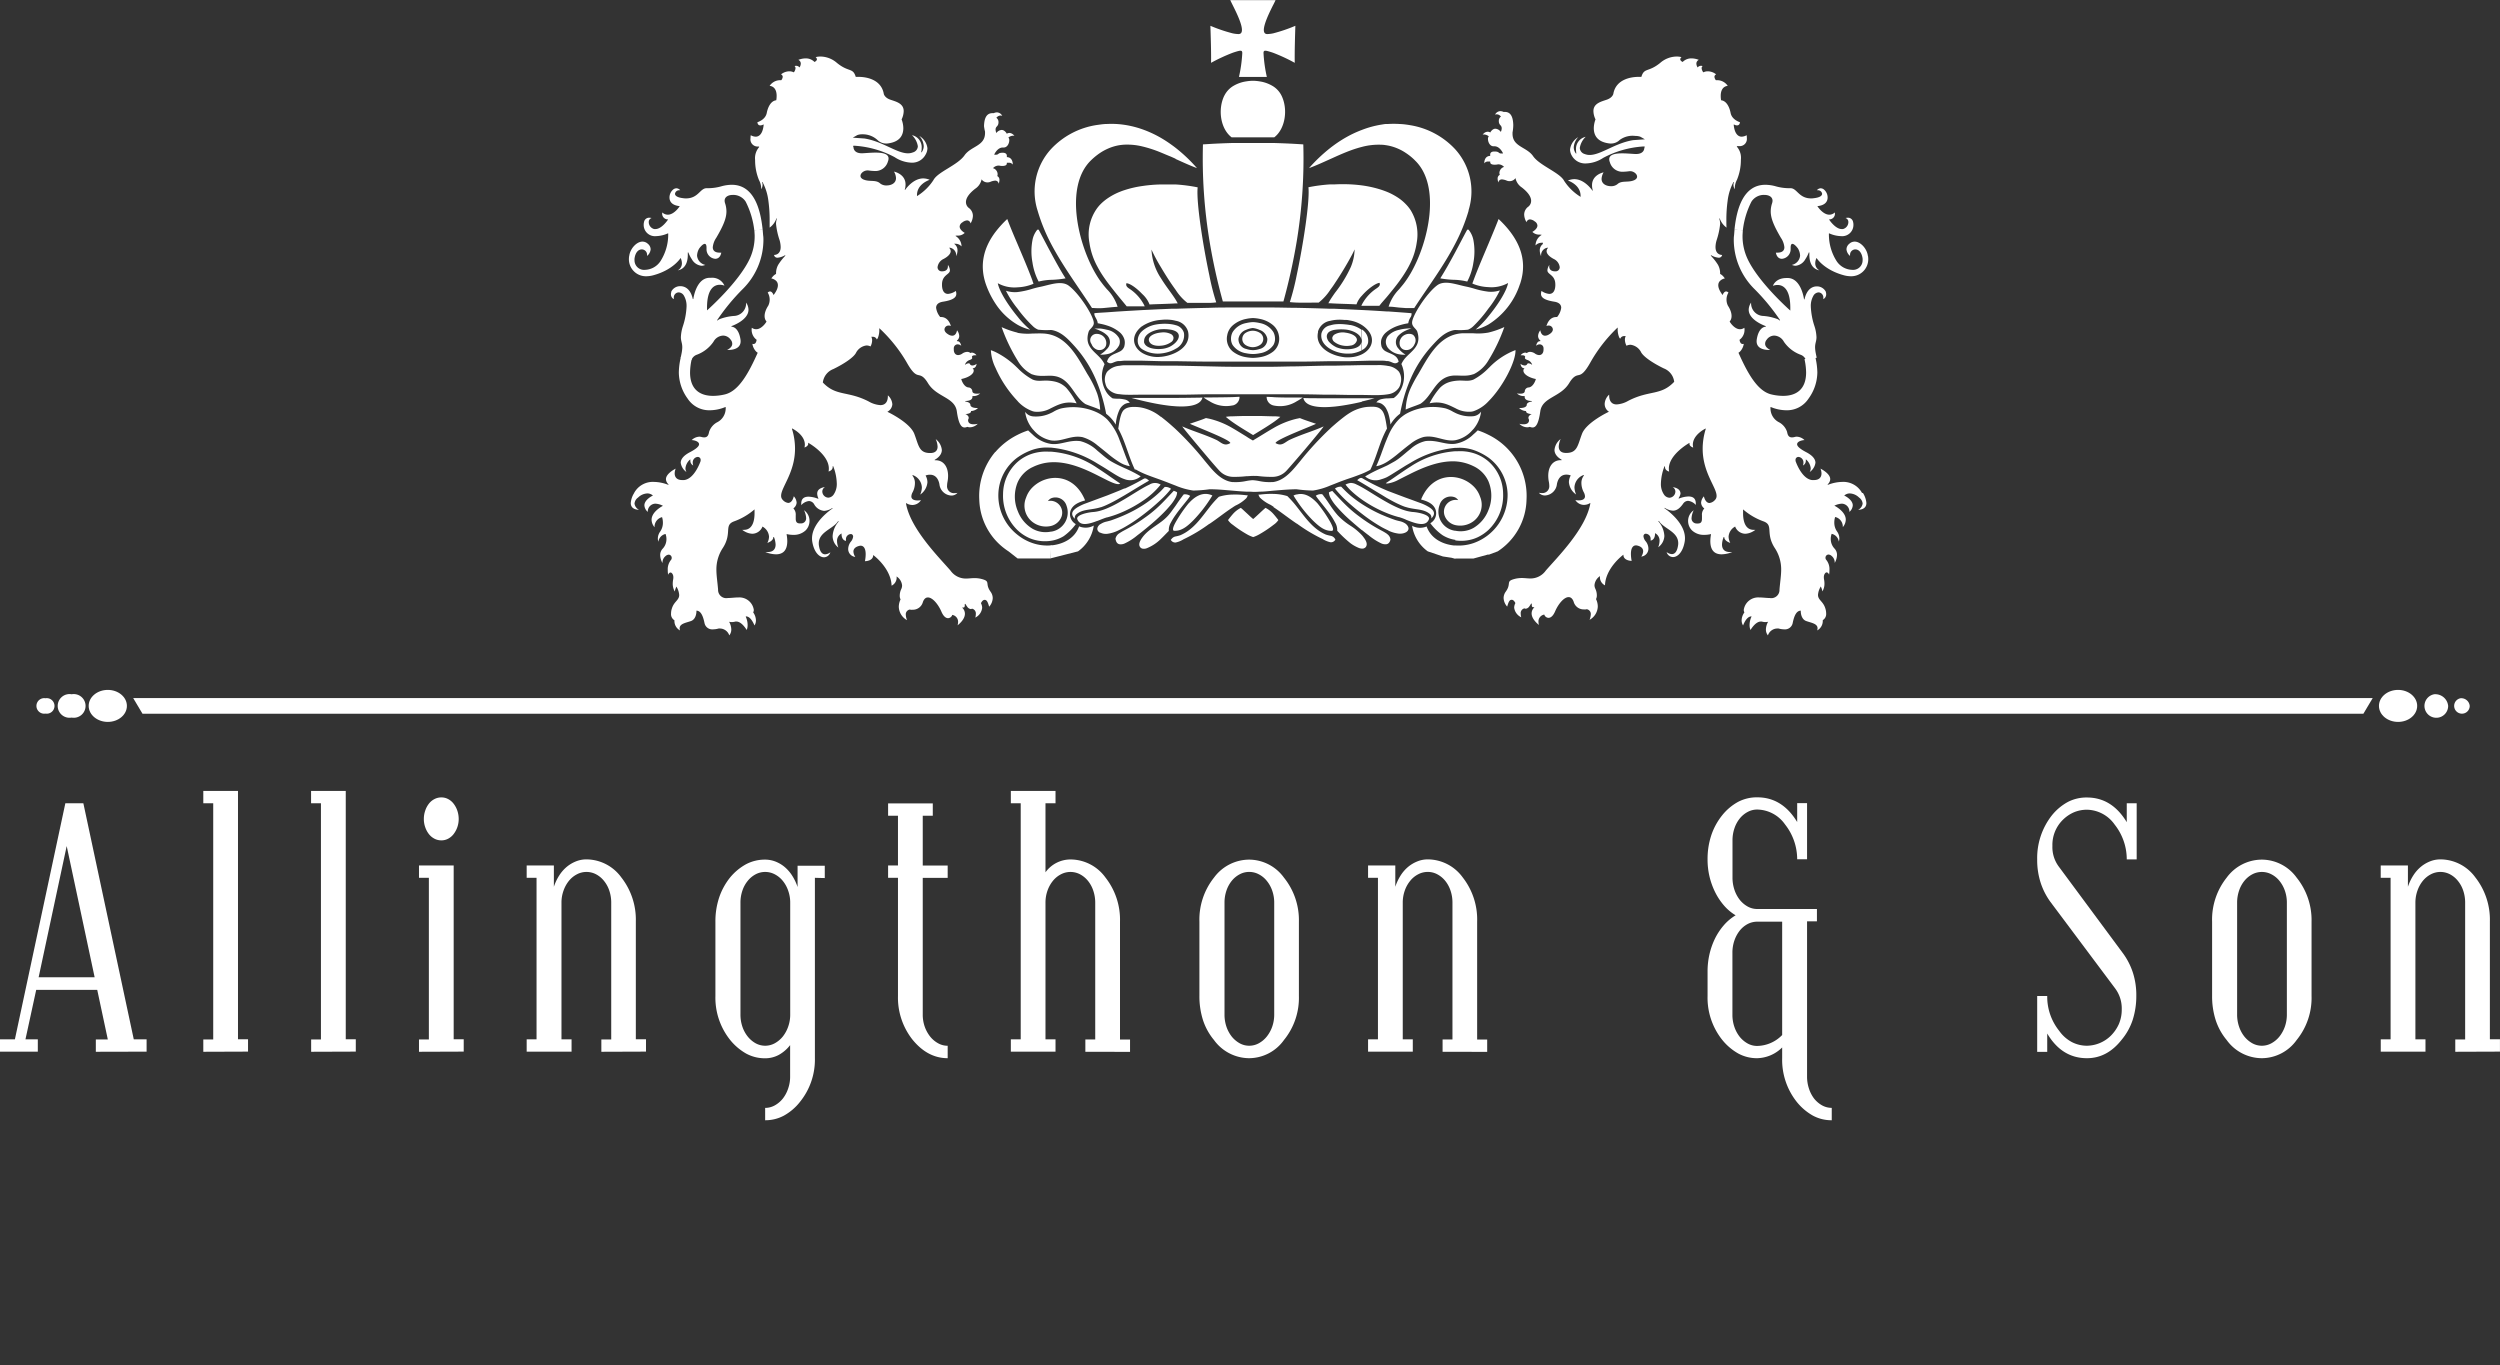 <svg id="Ebene_1" data-name="Ebene 1" xmlns="http://www.w3.org/2000/svg" viewBox="0 0 607.59 331.78"><rect x="0" y="0" width="607.59" height="331.78" fill="#333333" stroke="none"/><defs><style>.cls-1{fill:#fff;}</style></defs><path class="cls-1" d="M23.29,255.62v-3H26.2l-2.57-12.05H8.8L6.19,252.59h3v3H0v-3H3.62l12.26-57.36h4.38l12.25,57.36h3.12v3Zm-7.08-50L9.39,237.51H23Z"/><path class="cls-1" d="M49.41,255.62v-3h2.41V195.23H49.41v-3h8.43v60.35h2.44v3Z"/><path class="cls-1" d="M75.62,255.62v-3H78V195.23h-2.4v-3h8.43v60.35h2.44v3Z"/><path class="cls-1" d="M101.83,255.62v-3h2.4V213.34h-2.4v-3h8.43v42.24h2.44v3Zm9.65-56.56a6.15,6.15,0,0,1-.34,2,6,6,0,0,1-.91,1.67,4.1,4.1,0,0,1-1.32,1.11,3.46,3.46,0,0,1-1.64.4,3.58,3.58,0,0,1-1.67-.4,4.1,4.1,0,0,1-1.35-1.11,5.7,5.7,0,0,1-.9-1.67,5.9,5.9,0,0,1-.34-2,6.06,6.06,0,0,1,.34-2.06,5.56,5.56,0,0,1,.9-1.69,4,4,0,0,1,1.35-1.11,3.58,3.58,0,0,1,1.67-.4,3.46,3.46,0,0,1,1.64.4,4,4,0,0,1,1.32,1.11,5.81,5.81,0,0,1,.91,1.69A6.31,6.31,0,0,1,111.48,199.06Z"/><path class="cls-1" d="M146.15,255.62v-3h2.4V219.4a9,9,0,0,0-.46-2.92,7.46,7.46,0,0,0-1.29-2.38,6.07,6.07,0,0,0-1.91-1.6,5,5,0,0,0-4.7,0,6.18,6.18,0,0,0-1.94,1.6,7.89,7.89,0,0,0-1.3,2.38,8.48,8.48,0,0,0-.49,2.92v33.19h2.45v3H128v-3h2.4V213.34H128v-3h6.61v5.18a12.11,12.11,0,0,1,1.31-2.76,9,9,0,0,1,1.85-2.11,8.3,8.3,0,0,1,2.25-1.32,6.85,6.85,0,0,1,2.47-.47,10.55,10.55,0,0,1,8.51,4.38,16.65,16.65,0,0,1,3.53,10.7v28.64H157v3Z"/><path class="cls-1" d="M198.05,213.34v43.84a16.32,16.32,0,0,1-3.62,10.61,12.9,12.9,0,0,1-3.88,3.33,9.47,9.47,0,0,1-4.59,1.14v-3a4.86,4.86,0,0,0,2.34-.61,6.6,6.6,0,0,0,1.94-1.64,8.06,8.06,0,0,0,1.3-2.43,8.68,8.68,0,0,0,.49-2.94V254a8.91,8.91,0,0,1-2.76,2.38,6.91,6.91,0,0,1-3.31.82,9.46,9.46,0,0,1-4.61-1.14,13.67,13.67,0,0,1-3.94-3.37,16.43,16.43,0,0,1-3.54-10.61V224a18.29,18.29,0,0,1,.89-5.81,15.93,15.93,0,0,1,2.65-4.89,13.42,13.42,0,0,1,3.94-3.28,9.77,9.77,0,0,1,4.61-1.1,6.9,6.9,0,0,1,2.51.47,8.05,8.05,0,0,1,2.23,1.32,9.18,9.18,0,0,1,1.83,2.11,12.11,12.11,0,0,1,1.31,2.76v-5.18h6.61v3Zm-6,6.06a8.48,8.48,0,0,0-.49-2.92,7.67,7.67,0,0,0-1.3-2.38,6.18,6.18,0,0,0-1.94-1.6,5,5,0,0,0-4.7,0,6.19,6.19,0,0,0-1.91,1.6,7.46,7.46,0,0,0-1.29,2.38,9,9,0,0,0-.46,2.92v27.17a9.08,9.08,0,0,0,.46,2.93,7.9,7.9,0,0,0,1.29,2.4,6.62,6.62,0,0,0,1.91,1.64,4.83,4.83,0,0,0,4.7,0,6.6,6.6,0,0,0,1.94-1.64,8.14,8.14,0,0,0,1.3-2.4,8.58,8.58,0,0,0,.49-2.93Z"/><path class="cls-1" d="M230.32,257.18q-4.87,0-8.55-4.51a16.47,16.47,0,0,1-3.53-10.61V213.34h-2.4v-3h2.4V198.26h-2.4v-3H226.7v3h-2.44v12.09h6.06v3h-6.06v33.23a8.83,8.83,0,0,0,.48,2.93,8.4,8.4,0,0,0,1.31,2.4,6.48,6.48,0,0,0,1.94,1.64,4.74,4.74,0,0,0,2.33.61Z"/><path class="cls-1" d="M263.78,255.62v-3h2.4V219.4a9,9,0,0,0-.47-2.92,7.44,7.44,0,0,0-1.28-2.38,6.22,6.22,0,0,0-1.92-1.6,5,5,0,0,0-4.69,0,6.07,6.07,0,0,0-1.94,1.6,7.9,7.9,0,0,0-1.31,2.38,8.73,8.73,0,0,0-.48,2.92v33.19h2.44v3H245.67v-3h2.4V195.23h-2.4v-3h10.86v3h-2.44V212a7.51,7.51,0,0,1,6.06-3.12,10.53,10.53,0,0,1,8.51,4.38A16.6,16.6,0,0,1,272.2,224v28.64h2.44v3Z"/><path class="cls-1" d="M315.68,242.06a16.22,16.22,0,0,1-3.63,10.7,10.46,10.46,0,0,1-8.46,4.42,10.62,10.62,0,0,1-8.55-4.42,14.62,14.62,0,0,1-2.68-4.87,19,19,0,0,1-.86-5.83V224a16.39,16.39,0,0,1,3.54-10.7,10.66,10.66,0,0,1,8.55-4.38,10.5,10.5,0,0,1,8.46,4.38,16.45,16.45,0,0,1,3.63,10.7Zm-6-22.66a8.73,8.73,0,0,0-.48-2.92,7.69,7.69,0,0,0-1.31-2.38,6,6,0,0,0-1.93-1.6,4.9,4.9,0,0,0-2.34-.59,4.83,4.83,0,0,0-2.36.59,6.22,6.22,0,0,0-1.92,1.6,7.64,7.64,0,0,0-1.28,2.38,9,9,0,0,0-.46,2.92v27.17a9.08,9.08,0,0,0,.46,2.93,8.1,8.1,0,0,0,1.28,2.4,6.66,6.66,0,0,0,1.92,1.64,4.75,4.75,0,0,0,2.36.61,4.81,4.81,0,0,0,2.34-.61,6.44,6.44,0,0,0,1.93-1.64,8.16,8.16,0,0,0,1.31-2.4,8.83,8.83,0,0,0,.48-2.93Z"/><path class="cls-1" d="M350.6,255.62v-3H353V219.4a9,9,0,0,0-.46-2.92,7.64,7.64,0,0,0-1.28-2.38,6.22,6.22,0,0,0-1.92-1.6,4.83,4.83,0,0,0-2.36-.59,4.9,4.9,0,0,0-2.34.59,6,6,0,0,0-1.93,1.6,7.69,7.69,0,0,0-1.31,2.38,8.73,8.73,0,0,0-.48,2.92v33.19h2.44v3H332.49v-3h2.4V213.34h-2.4v-3h6.62v5.18a12.09,12.09,0,0,1,1.3-2.76,9,9,0,0,1,1.85-2.11,8.35,8.35,0,0,1,2.26-1.32,6.76,6.76,0,0,1,2.46-.47,10.55,10.55,0,0,1,8.51,4.38A16.6,16.6,0,0,1,359,224v28.64h2.44v3Z"/><path class="cls-1" d="M445.18,272.26a9.43,9.43,0,0,1-4.61-1.14,13.6,13.6,0,0,1-3.9-3.33,16.43,16.43,0,0,1-3.54-10.61v-2.61a8.9,8.9,0,0,1-6.06,2.61,9.43,9.43,0,0,1-4.61-1.14,13.54,13.54,0,0,1-3.94-3.37A16.43,16.43,0,0,1,415,242.06v-6a18.49,18.49,0,0,1,.48-4.21,17.81,17.81,0,0,1,1.37-3.84,15.32,15.32,0,0,1,2.15-3.2,11.89,11.89,0,0,1,2.82-2.36,11.48,11.48,0,0,1-2.82-2.37,15.53,15.53,0,0,1-2.15-3.23,17.75,17.75,0,0,1-1.85-8,18.29,18.29,0,0,1,.89-5.81,15.77,15.77,0,0,1,2.65-4.88,12.84,12.84,0,0,1,3.94-3.31,9.85,9.85,0,0,1,4.61-1.07q6.06,0,9.69,6v-4.59h2.4v13.64h-2.4a13.66,13.66,0,0,0-2.95-8.46,8.41,8.41,0,0,0-6.74-3.62,4.83,4.83,0,0,0-2.36.59,6.22,6.22,0,0,0-1.92,1.6,7.64,7.64,0,0,0-1.28,2.38,9,9,0,0,0-.47,2.92v9.06a9.25,9.25,0,0,0,.47,2.95,8.09,8.09,0,0,0,1.28,2.42,6.5,6.5,0,0,0,1.92,1.64,4.75,4.75,0,0,0,2.36.61h14.49v3h-2.4v37.7a9.19,9.19,0,0,0,.46,2.94A8,8,0,0,0,440.9,267a6.66,6.66,0,0,0,1.92,1.64,4.85,4.85,0,0,0,2.36.61ZM433.13,224h-6.06a5,5,0,0,0-2.36.59,6.15,6.15,0,0,0-1.92,1.62,8.1,8.1,0,0,0-1.28,2.4,9.09,9.09,0,0,0-.47,2.93v15.08a9.09,9.09,0,0,0,.47,2.93,8.1,8.1,0,0,0,1.28,2.4,6.66,6.66,0,0,0,1.92,1.64,4.75,4.75,0,0,0,2.36.61,8.65,8.65,0,0,0,6.06-2.65Z"/><path class="cls-1" d="M516.88,208.87a13.59,13.59,0,0,0-2.94-8.46,8.41,8.41,0,0,0-6.74-3.62,8.28,8.28,0,0,0-3,.56,8.79,8.79,0,0,0-2.74,1.79,8.53,8.53,0,0,0-2.65,6.45,7.91,7.91,0,0,0,1.6,5.09L516,231.74a16.67,16.67,0,0,1,2.38,4.68,17.82,17.82,0,0,1,.82,5.56,19.06,19.06,0,0,1-.86,5.83,14.67,14.67,0,0,1-2.68,4.86q-3.54,4.52-8.46,4.51-6.1,0-9.65-6v4.46h-2.44V242.06h2.44a13.25,13.25,0,0,0,2.91,8.47,8.84,8.84,0,0,0,3.07,2.73,8,8,0,0,0,3.67.89,8.44,8.44,0,0,0,5.77-2.4,9.33,9.33,0,0,0,2-2.89,8.89,8.89,0,0,0,.69-3.6,8.1,8.1,0,0,0-1.64-5.09l-15.71-21a16.65,16.65,0,0,1-2.38-4.7,18,18,0,0,1-.82-5.58,16.78,16.78,0,0,1,3.54-10.69,12.84,12.84,0,0,1,3.94-3.31,9.85,9.85,0,0,1,4.61-1.07q6.06,0,9.68,6v-4.59h2.41v13.64Z"/><path class="cls-1" d="M561.79,242.06a16.21,16.21,0,0,1-3.62,10.7,10.46,10.46,0,0,1-8.46,4.42,10.59,10.59,0,0,1-8.55-4.42,14.62,14.62,0,0,1-2.68-4.87,19,19,0,0,1-.86-5.83V224a16.39,16.39,0,0,1,3.54-10.7,10.63,10.63,0,0,1,8.55-4.38,10.5,10.5,0,0,1,8.46,4.38,16.44,16.44,0,0,1,3.62,10.7Zm-6-22.66a8.73,8.73,0,0,0-.48-2.92A7.9,7.9,0,0,0,554,214.1a6.07,6.07,0,0,0-1.94-1.6,5,5,0,0,0-4.69,0,6.22,6.22,0,0,0-1.92,1.6,7.44,7.44,0,0,0-1.28,2.38,9,9,0,0,0-.47,2.92v27.17a9.09,9.09,0,0,0,.47,2.93,7.88,7.88,0,0,0,1.28,2.4,6.66,6.66,0,0,0,1.92,1.64,4.81,4.81,0,0,0,4.69,0A6.48,6.48,0,0,0,554,251.9a8.4,8.4,0,0,0,1.31-2.4,8.83,8.83,0,0,0,.48-2.93Z"/><path class="cls-1" d="M596.72,255.62v-3h2.4V219.4a9,9,0,0,0-.46-2.92,7.46,7.46,0,0,0-1.29-2.38,6.07,6.07,0,0,0-1.91-1.6,5,5,0,0,0-4.7,0,6.18,6.18,0,0,0-1.94,1.6,7.89,7.89,0,0,0-1.3,2.38,8.73,8.73,0,0,0-.49,2.92v33.19h2.45v3H578.61v-3H581V213.34h-2.4v-3h6.61v5.18a12.11,12.11,0,0,1,1.31-2.76,9,9,0,0,1,1.85-2.11,8.3,8.3,0,0,1,2.25-1.32,6.81,6.81,0,0,1,2.47-.47,10.55,10.55,0,0,1,8.51,4.38,16.65,16.65,0,0,1,3.53,10.7v28.64h2.45v3Z"/><path class="cls-1" d="M152.9,62.27a5.41,5.41,0,0,0-.05.59,4.13,4.13,0,0,0,4.23,4.28,6.72,6.72,0,0,0,1.87-.29c4.65-1.3,6.4-4.06,6.4-4.06l.06-.1.05.1a3.14,3.14,0,0,1,.27,1.17,1.92,1.92,0,0,1-1,1.74c.76-.13,2.42-.73,2.43-3.76,0-.17,0-.38,0-.58l.14,0a7.47,7.47,0,0,0,.82,1.61,3.07,3.07,0,0,0,2.36,1.62,2.26,2.26,0,0,0,.93-.21,2.52,2.52,0,0,1-2-2.25,3.69,3.69,0,0,1,.51-1.72s.78-1.12,1.35-1.14c.28,0,.44.28.44.94v.34a2.32,2.32,0,0,0,2.12,2.35c.65,0,1.27-.42,1.47-1.5l-.43,0c-.61,0-1.63-.17-1.64-1.3a4.88,4.88,0,0,1,.85-2.31c1.72-2.94,2.47-4.74,2.47-6.42a6.39,6.39,0,0,0-.34-2,2.14,2.14,0,0,1-.1-.57c0-1,.95-1.43,2-1.43A3.57,3.57,0,0,1,181.22,49a20.31,20.31,0,0,1,2.1,7l2-.18a2.64,2.64,0,0,0,0-.28c-.5-4.52-2-10.65-7.51-10.63a9.6,9.6,0,0,0-2.35.33,12.18,12.18,0,0,1-3.3.5h-.43c-1.6,0-2,2.47-5,2.48a4.19,4.19,0,0,1-.68-.05c-1.49-.17-2-.62-2-1.08a1,1,0,0,1,1-.85.84.84,0,0,1,.27,0,.58.58,0,0,1-.1-.12,1.25,1.25,0,0,0-.81-.36,1.34,1.34,0,0,0-.7.22,2.53,2.53,0,0,0-1,2c0,1,.59,1.9,2.4,2.11h.11l-.07.09s-1.28,2-2.87,2a2,2,0,0,1-1.33-.56v.13a1.36,1.36,0,0,0,1.3,1.57h.13l-.07.11s-1.47,2.23-3,2.24a1.58,1.58,0,0,1-.32,0,1.75,1.75,0,0,1-1.32-1.68,1,1,0,0,1,.69-1,2.3,2.3,0,0,0-.57-.08,1.26,1.26,0,0,0-1.27,1.06,2.39,2.39,0,0,0-.08.66,2.73,2.73,0,0,0,3,2.76,7.52,7.52,0,0,0,2.87-.67l.09,0v.1a1,1,0,0,1,0,.22,12,12,0,0,1-1.9,6.46,4.68,4.68,0,0,1-3.73,2.08,2.32,2.32,0,0,1-2.56-2.31,3,3,0,0,1,0-.42c.21-1.58,1-2.24,1.76-2.24A1.3,1.3,0,0,1,157.26,62a.68.68,0,0,1,0,.2,2.33,2.33,0,0,0,.87-1.62,1.79,1.79,0,0,0-.68-1.33,1.92,1.92,0,0,0-1.31-.53c-1.42,0-3,1.7-3.22,3.52Z"/><path class="cls-1" d="M154.13,119.81a5.31,5.31,0,0,0-.83,2.45c0,1.46,1.42,1.63,2,1.64a2,2,0,0,1-1.09-1.5,2,2,0,0,1,.87-1.48,3.43,3.43,0,0,1,2.23-1,2,2,0,0,1,1.33.48l.07.07-.1,0s-2,.95-2,2.35a2.27,2.27,0,0,0,.82,1.59,1.9,1.9,0,0,1,1.82-2,4.39,4.39,0,0,1,1.7.43l.14.06L161,123s-2.65,1.35-2.64,3.33a2.87,2.87,0,0,0,.72,1.81,2.41,2.41,0,0,1,1.76-2.44h.07v0a4.46,4.46,0,0,1,.2,1.31,3.74,3.74,0,0,1-.64,2.15,2.94,2.94,0,0,0-.59,1.71,2.53,2.53,0,0,0,.13.79,2.23,2.23,0,0,1,1.7-1.88l.06,0,0,.05a3.47,3.47,0,0,1,.2,1.2,3.37,3.37,0,0,1-.94,2.35,2.21,2.21,0,0,0-.58,1.54,4.2,4.2,0,0,0,.56,1.93.68.68,0,0,1,0-.21,2,2,0,0,1,.72-1.47,1.27,1.27,0,0,1,.8-.37.77.77,0,0,1,.72.81.74.74,0,0,1-.2.51,3.54,3.54,0,0,0-.76,2.44,6.33,6.33,0,0,0,.09,1.13c.13-.35.36-.55.6-.55s.67.42.67,1.16a3.23,3.23,0,0,1-.07.66,5.53,5.53,0,0,0-.08.88,3.67,3.67,0,0,0,.5,1.92,4.48,4.48,0,0,1,.34-1.08l.06-.13.06.13a4.46,4.46,0,0,1,.61,1.92c0,1.28-1.23,1.55-1.76,3.23a3.84,3.84,0,0,0-.22,1.26,1.74,1.74,0,0,0,.82,1.66h0V151a2.61,2.61,0,0,0,1.36,2.22,1.51,1.51,0,0,1-.09-.53c0-1.12,1.51-1.32,2.74-1.75s1.34-2,1.34-2.37v-.16h.08c.72.08,1.4.65,1.88,3a1.91,1.91,0,0,0,2.11,1.54,4.93,4.93,0,0,0,1.32-.2,2.3,2.3,0,0,1,.37,0,2.43,2.43,0,0,1,2.22,1.67,2.23,2.23,0,0,0,.49-1.44,4,4,0,0,0-.45-1.72l-.09-.13.17,0a1.62,1.62,0,0,0,.48.06,3.3,3.3,0,0,0,.89-.13l.25,0c1.19,0,2.22,1.61,2.5,2.05a3.17,3.17,0,0,0,.22-1.19,4.87,4.87,0,0,0-.44-2l0-.11h.12c1.09.07,1.77,1.72,2,2.2a2.42,2.42,0,0,0,.34-1.26,3.46,3.46,0,0,0-.66-1.9l0,0,0-.05a1.13,1.13,0,0,0,.14-.6,3.54,3.54,0,0,0-3.73-3c-.87,0-1.78.14-2.57.14a2,2,0,0,1-2.38-2.08c-.16-1.88-.41-3.39-.41-4.82a9.39,9.39,0,0,1,1.62-5.35c2.29-3.66.08-5.49,2.79-6.42a15.58,15.58,0,0,0,4.76-2.79l.1-.09,0,.13s0,.34,0,.85c0,1.38-.29,4-2.57,4a2,2,0,0,1-.42,0,3.58,3.58,0,0,0,.61.4,4,4,0,0,0,1.87.55,2.7,2.7,0,0,0,2.41-1.67l0-.06.05,0a3,3,0,0,1,1.57,2.43,3.41,3.41,0,0,1-.41,1.53c.41-.14,1.48-.58,1.46-1.44l.14,0a5.37,5.37,0,0,1,.41,1.85c0,.89-.42,1.81-1.95,1.81a3.53,3.53,0,0,1-.54,0c.12.06.29.11.45.17a7.49,7.49,0,0,0,2.12.38c1.42,0,2.74-.64,2.76-3.18a9.38,9.38,0,0,0-.16-1.62v-.1l.11,0a6.46,6.46,0,0,0,1.5.17,4.17,4.17,0,0,0,3-1.08,3.24,3.24,0,0,0,.95-2.27A3.13,3.13,0,0,0,195.4,124a4.86,4.86,0,0,1,.52,1.87,1.23,1.23,0,0,1-1.25,1.34l-.28,0c-.86,0-1-.55-1-1.19,0-.24,0-.52,0-.8a2.14,2.14,0,0,0-.58-1.67l-.07,0,.08,0a1.87,1.87,0,0,0,.79-1.38v0a2.52,2.52,0,0,0-.69-1.56c-.09.41-.44,1.59-1.35,1.62a2.15,2.15,0,0,1-1.35-.75,1.36,1.36,0,0,1-.38-1c0-2.06,3.38-5.64,3.38-11.44a15.89,15.89,0,0,0-.74-4.78l0-.15.13.07s3,1.45,3,3.89a3.44,3.44,0,0,1-.09.69c.27-.09.91-.37.9-.91v-.12l0-.13.11.07s4.9,2.75,4.91,6.2a3.65,3.65,0,0,1-.07.72c.28-.07,1-.35,1-1.08a1.36,1.36,0,0,0,0-.2l.13,0a12.33,12.33,0,0,1,.87,4.18,4.48,4.48,0,0,1-.71,2.62,1.71,1.71,0,0,1-1.37.84,1.53,1.53,0,0,1-1.44-1.5,1.27,1.27,0,0,1,.66-1.08c-.65.09-1.91.41-1.9,1.61a2.79,2.79,0,0,0,.26,1.07l.06.15-.15,0a6.85,6.85,0,0,0-2.26-.49c-.95,0-1.78.35-1.79,1.68,0,.13,0,.24,0,.38a3,3,0,0,1,1.87-1,1.54,1.54,0,0,1,1.24.73,3.09,3.09,0,0,0,2.44,1.66,4,4,0,0,0,2-.7l.07.11s-5,3.24-5,7.29a4.92,4.92,0,0,0,.07.84c.46,2.65,1.77,3.74,2.84,3.74a1.62,1.62,0,0,0,1.54-1.22,2.25,2.25,0,0,1-1.26.5c-.61,0-1.24-.45-1.49-2a3,3,0,0,1-.06-.65c0-2.62,3-3.39,4.4-5,.19-.27.33-.43.33-.43l.1.08a2.47,2.47,0,0,1-.28.38,5.82,5.82,0,0,0-1.18,3.19,3.52,3.52,0,0,0,1.4,2.79,4.31,4.31,0,0,1-.33-1.53,2,2,0,0,1,1-1.84l.1-.06v.2c0,.32.08,1.42,1.07,1.62a1.73,1.73,0,0,1,0-.37,1.22,1.22,0,0,1,1.31-1.3h0a.61.61,0,0,1,.43.6,2.27,2.27,0,0,1-.58,1.28,3,3,0,0,0-.62,1.72,1.92,1.92,0,0,0,1.73,1.95,2.51,2.51,0,0,1-.46-1.29c0-.59.38-1.19,1.61-1.43a.68.68,0,0,1,.19,0c.38,0,1.18.26,1.18,2.07a9.18,9.18,0,0,1-.18,1.69c.38,0,1.94-.15,2-1.37v-.13l.11.08s4.23,3.15,4.37,7.37a2.19,2.19,0,0,0,1.22-1.73,1.56,1.56,0,0,0,0-.35l0-.17.14.11a2.91,2.91,0,0,1,1.19,2.1,2,2,0,0,1-.2.86,3.79,3.79,0,0,0-.37,1.57,1.91,1.91,0,0,0,.2.95l0,0,0,0a4.19,4.19,0,0,0-.43,1.79,3.83,3.83,0,0,0,2,3.25,4,4,0,0,1-.3-1.32,1.17,1.17,0,0,1,1-1.26h0l.18.05a3.1,3.1,0,0,0,.49,0,2.52,2.52,0,0,0,2.48-1.85c.27-.78.71-1.14,1.22-1.14,1.14,0,2.49,1.65,3.26,3.39.53,1.27,1.15,1.65,1.65,1.65a1.13,1.13,0,0,0,1-.75l0-.05h0a1.69,1.69,0,0,1,1.43,1.73,3.23,3.23,0,0,1-.12.8c.47-.36,1.78-1.51,1.78-2.8a2,2,0,0,0-.55-1.37l-.13-.15.2,0h.07c.14,0,.36,0,.37-.48a.86.86,0,0,0,0-.16v-.12s0-.11.09-.13.23.34.49.66a1.22,1.22,0,0,0,.87.6.78.78,0,0,0,.33-.09h0a1.19,1.19,0,0,1,.91,1.32,2.88,2.88,0,0,1-.13.85,3,3,0,0,0,1.67-2.38,2.41,2.41,0,0,0-.28-1.09v-.06s.34-.77.86-.78.76.4,1.12,1.66a3.32,3.32,0,0,0,.87-2.08,2.66,2.66,0,0,0-.54-1.58c-1.5-2.1.27-2.52-2.47-3.15a7.69,7.69,0,0,0-1.38-.14c-.75,0-1.44.11-2.14.11a4.54,4.54,0,0,1-3.73-1.93c-2.68-3.11-9.72-10.08-10.81-16.27l0-.16.13.08a4.44,4.44,0,0,0,.42.21,3,3,0,0,0,1,.19,2.51,2.51,0,0,0,2.08-1.17,5.18,5.18,0,0,1-.81.07c-.69,0-1.53-.18-1.53-1a2.36,2.36,0,0,1,.31-1,4.86,4.86,0,0,0,.56-2.16,2.85,2.85,0,0,0-.62-1.89l.08-.12a3.35,3.35,0,0,1,2.23,3,4.52,4.52,0,0,1-.41,1.74,4,4,0,0,0,1.76-3,3.4,3.4,0,0,0-.43-1.59l0-.07.06,0a2.83,2.83,0,0,1,1-.17c.81,0,1.9.4,2.28,2.29a3.07,3.07,0,0,0,2.87,2.78,2,2,0,0,0,1.53-.66,3.7,3.7,0,0,1-.7.07,1.67,1.67,0,0,1-1.84-1.82,5.6,5.6,0,0,1,.09-.85,7.62,7.62,0,0,0,.16-1.51c0-2.37-1.22-3.8-3-3.81h-.25l0-.12s1.74-.85,1.73-2.38a3.75,3.75,0,0,0-1.49-2.64,5,5,0,0,1,.46,1.84c0,.77-.4,1.5-1.66,1.54h-.18c-2.71,0-2.76-1.9-3.82-4.66s-6.42-5.3-6.43-5.3l-.12-.06.12-.07a2.21,2.21,0,0,0,1.09-1.77,3.2,3.2,0,0,0-1.09-2.16,2,2,0,0,1,0,.26c0,.73-.23,2.12-1.82,2.12a6.45,6.45,0,0,1-2.82-.88c-5.15-2.66-7.9-1.18-11.16-4.62l0,0v0a4,4,0,0,1,2.54-3.26c2.46-1.19,5.06-2.85,5.59-4.09a3.37,3.37,0,0,1,2.46-1.65,2.19,2.19,0,0,1,1,.24,3.33,3.33,0,0,0,.39-1.45,2.11,2.11,0,0,0-.16-.83l-.05-.07.09,0a1.55,1.55,0,0,1,.25,0,1,1,0,0,1,1,.64,1,1,0,0,0,.26-.36,5.06,5.06,0,0,0,.35-2.12v-.24l.11.09A36.12,36.12,0,0,1,220.32,88c1.43,2.57,2.18,3,2.84,3.15s1.31.22,2.39,2c2.11,3.44,6.52,3.35,7,6.85.39,2.8,1,3.92,1.89,3.89a1.48,1.48,0,0,0,.64-.15l0,0,0,0a2.11,2.11,0,0,0,.65.11,2.77,2.77,0,0,0,1.9-.85,4.5,4.5,0,0,1-1,.12c-.65,0-1.35-.2-1.35-1V102a.85.85,0,0,0,.15-.46c0-.23-.12-.52-.61-.82l-.19-.1.22,0s1.17-.1,1.14-.65v0l0-.07h.07a2.73,2.73,0,0,0,1.64-.73h0c-.46,0-1.63,0-1.86-.68h0l0,0v-.07c0-.17-.07-.68-1.24-.83v-.14h.08c.36,0,1.66-.07,1.66-1v-.11l0-.08h.22a2.3,2.3,0,0,0,1.66-.65,3.85,3.85,0,0,1-.78.07c-.46,0-1-.08-1.12-.52h0a1,1,0,0,0-1-1c-1.11-.16-1.67-1.83-1.68-2v-.06h.06s2.08-.38,2.8-1.51a1.14,1.14,0,0,0,.15-.51.78.78,0,0,0-.18-.49l-.1-.1h.14s.71,0,.84-1.07a1.81,1.81,0,0,1-1,.41.74.74,0,0,1-.59-.27h0v0a.32.32,0,0,0-.34-.26,1.47,1.47,0,0,0-.74.27l-.17.1.07-.19a1.81,1.81,0,0,1,1.12-1s.6-.19.58-.49a.39.39,0,0,0-.07-.22v0c0-.1.08-.42.66-.42a1.93,1.93,0,0,1,.45,0,1.51,1.51,0,0,0-1.06-.65.82.82,0,0,0-.41.1l0,0,0,0a1.15,1.15,0,0,0-.8-.28,2.16,2.16,0,0,0-1.17.41,1.91,1.91,0,0,1-1,.37c-.66,0-1.07-.54-1.07-1.29a2.58,2.58,0,0,1,0-.45.93.93,0,0,1,.93-.87,1.3,1.3,0,0,1,.88.36c-.1-.42-.34-1.15-.94-1.13h-.07l-.06-.13a1.44,1.44,0,0,0,.58-1.14,2.46,2.46,0,0,0-.54-1.38c-.06.38-.29,1.29-1.14,1.32a1.83,1.83,0,0,1-1-.33c-.65-.38-.91-.81-.91-1.2a1,1,0,0,1,1.05-.94,1.16,1.16,0,0,1,.51.12c-.15-.52-.73-2.2-2.41-2.19h-.18l0,0a4.35,4.35,0,0,1-1-2.25c0-.67.43-1.29,1.69-1.48,2.53-.4,3.22-1.08,3.22-1.91a2.39,2.39,0,0,0-.12-.7,3.89,3.89,0,0,1-1.89.72c-.73,0-1.39-.48-1.47-2,0-.1,0-.2,0-.29,0-2.41,2-2.39,1.92-3.49a2.48,2.48,0,0,0-.49-1.28,1.46,1.46,0,0,1,0,.38c0,.52-.25,1.12-1.25,1.19H229a1,1,0,0,1-1.14-1,2.53,2.53,0,0,1,1.45-2c1.2-.63,1.74-1.32,1.74-1.9a1.16,1.16,0,0,0-.27-.7l-.1-.14.16,0a1.84,1.84,0,0,1,1.55,1.73c0,.1,0,.21,0,.32a3.46,3.46,0,0,0,.32-1.38,1.9,1.9,0,0,0-.72-1.54l-.11-.09.15,0h.15a2,2,0,0,1,1.51.65,3,3,0,0,0-1.42-2.51l0-.12a2.73,2.73,0,0,0,.43,0,2.33,2.33,0,0,0,1.76-.66c-.27-.16-1.22-.75-1.23-1.55a1.28,1.28,0,0,1,.66-1,2.08,2.08,0,0,1,1.16-.49.89.89,0,0,1,.83.74,3.79,3.79,0,0,0,.57-1.84,2.37,2.37,0,0,0-1-1.93,1.79,1.79,0,0,1-.69-1.41c0-.79.48-1.87,2.25-3.25a3.6,3.6,0,0,0,1.53-2.17l0-.14.09.12a1.83,1.83,0,0,0,.35.33,1.75,1.75,0,0,0,1,.32,1.77,1.77,0,0,0,.72-.14,3.62,3.62,0,0,1,1.13-.29.82.82,0,0,1,.88.76,2.55,2.55,0,0,0,.19-.9,1,1,0,0,0-.47-.94l-.06,0,0,0a1.56,1.56,0,0,0,.09-.51,1.58,1.58,0,0,0-1.06-1.42l-.08,0,.06-.07a1.84,1.84,0,0,1,1.19-.57,1.26,1.26,0,0,1,.28,0,3.28,3.28,0,0,0,.78.08c.59,0,1.06-.16,1.06-.59v-.18h.06a2.66,2.66,0,0,1,.39,0,1.09,1.09,0,0,1,1,.44c0-.63-.19-1.72-1.35-1.81h-.09l0-.08a.92.92,0,0,0,0-.24c0-.29-.12-.74-1-.75h0c-1.23,0-.9.46-1.6.48l-.37,0h-.08l0-.08s.73-1.66,2.05-1.67h.24c.87,0,1.35-1,1.35-1.77a.91.91,0,0,0-.19-.63l-.05-.06.06,0a2,2,0,0,1,1.07-.41.65.65,0,0,1,.36.07,1.56,1.56,0,0,0-1.2-.74,1.36,1.36,0,0,0-.63.17l-.06,0,0-.06s-.47-.84-1.21-.84a1.75,1.75,0,0,0-1.25.7l-.06.07,0-.09a2.11,2.11,0,0,1-.17-.78,1,1,0,0,1,.31-.74,1.36,1.36,0,0,0,.4-1,1.27,1.27,0,0,0-.45-1.06l-.06,0,0-.05a1.32,1.32,0,0,1,1-.55,1.11,1.11,0,0,1,.42.08,1.51,1.51,0,0,0-1.29-.85,1.92,1.92,0,0,0-.77.19h-.05l-.17,0h-.1c-1.69,0-2,1.7-2.05,3.15A10.2,10.2,0,0,0,239.4,32c0,.1,0,.22,0,.32,0,3.21-3.43,3.17-5,5.45-1.72,2.42-6.51,4-7.54,6a12.67,12.67,0,0,1-3.9,3.83l-.1.07v-.23c0-2.49,2.42-3.5,3.08-3.74a4,4,0,0,0-1.55-.34c-2.57,0-4.4,2.78-4.4,2.78l-.11,0a4.4,4.4,0,0,0,.2-1.31c0-2.29-2.22-3-2.81-3.12a3.33,3.33,0,0,1,.49,1.58c0,1.27-1.2,1.78-2.27,1.78a2.38,2.38,0,0,1-1.57-.48c-1.06-1-2.64-.31-4.14-1-.45-.23-.66-.53-.65-.84,0-.69.88-1.33,1.68-1.33H211a13.22,13.22,0,0,0,1.53.14,3.16,3.16,0,0,0,3.27-2.33,1.85,1.85,0,0,0,.15-.71c0-1.16-1.48-1.43-3.15-1.43-1.19,0-2.44.13-3.24.16h-.12c-2,0-2-1.39-2-1.39l-.12-.42h.07a2.69,2.69,0,0,1,.6,0,23.81,23.81,0,0,1,9.45,2.76,7.94,7.94,0,0,0,4.17,1.34A3.71,3.71,0,0,0,225,37.48a3.06,3.06,0,0,0,.4-1.45,4,4,0,0,0-2-3,3.92,3.92,0,0,1,1.1,2.45A2.52,2.52,0,0,1,224,37l-.13,0A3.76,3.76,0,0,0,224,36a3,3,0,0,0-2.36-3.15,4.77,4.77,0,0,1,1.43,2.69,1.61,1.61,0,0,1-1.21,1.5,3.18,3.18,0,0,1-1.19.22c-2.72,0-6.16-2.9-10.57-3.6l-2.85-.2,1.11-.63a3.45,3.45,0,0,1,1.21-.19A5.28,5.28,0,0,1,213.23,34a3,3,0,0,0,2.2.88,2.61,2.61,0,0,0,.55-.05c2.93-.44,3.55-2.19,3.56-3.66a6.17,6.17,0,0,0-.41-2.13V29a4.81,4.81,0,0,0,.5-2c0-1.93-2-2.33-3.29-2.79s-1.57-1.31-1.57-1.53v0c-.73-3.6-4.62-4-6.14-4-.38,0-.61,0-.61,0l-.06,0v-.06c-.7-2.23-1.68-1-4.53-3.31a6.2,6.2,0,0,0-4-1.57,4.57,4.57,0,0,0-1.21.15.69.69,0,0,1,.32.5c0,.43-.59.67-.59.67l0,0,0,0a2.92,2.92,0,0,0-2.16-.87,4.91,4.91,0,0,0-1.76.36,1,1,0,0,1,.59.93,1.85,1.85,0,0,1-.28.87l-.05.07,0-.06a1.08,1.08,0,0,0-.8-.37.9.9,0,0,0-.38.08.62.62,0,0,1,.23.5,1.88,1.88,0,0,1-.4,1l0,0-.05,0a2.33,2.33,0,0,0-1.08-.24,3.32,3.32,0,0,0-2,.75.65.65,0,0,1,.42.59,1.51,1.51,0,0,1-.35.82l0,0h0l-.36,0a3.1,3.1,0,0,0-2.47,1.37c1.42.18,1.71,1.5,1.7,2.45a6.27,6.27,0,0,1-.09,1.06l0,0h0c-1.21.11-2,1.49-2.31,3.08s-2,2.16-2.28,2.26c.09.63.39.75.71.77a1.56,1.56,0,0,0,.68-.19l.12-.07,0,.14a.81.81,0,0,1,0,.15c-.26,2.15-1.16,2.71-1.93,2.71a2.61,2.61,0,0,1-1.19-.36,4.74,4.74,0,0,0-.06.71A1.75,1.75,0,0,0,184,35.61a2.34,2.34,0,0,0,.46,0l.06.12a4.09,4.09,0,0,0-1,3.16,12.63,12.63,0,0,0,.94,4.87,4.63,4.63,0,0,1,.55,2.16V46a2.14,2.14,0,0,0,.32-1.08,1.28,1.28,0,0,0-.14-.62l.12-.07a12.85,12.85,0,0,1,1.44,4.62,33.35,33.35,0,0,1,.3,4.6c0,.91,0,1.59,0,1.87a4.66,4.66,0,0,0,1.65-2.22l.13,0v0a4.33,4.33,0,0,0-.23,1.28,17.69,17.69,0,0,0,.87,4,6.43,6.43,0,0,1,.26,1.65c0,1.78-1.25,1.93-1.61,1.93h0a.8.8,0,0,0,.88.67,4.24,4.24,0,0,0,1.8-.61l.08.11a13.59,13.59,0,0,0-1.73,2.2,4.18,4.18,0,0,0-.54,2,1.85,1.85,0,0,0,0,.24,2.84,2.84,0,0,0-.71.54,4.76,4.76,0,0,0-.44.56,2.38,2.38,0,0,1,1.13.55c.56.52.83,1.53-.44,3.29a1.13,1.13,0,0,0-.1.13l-.08.1,0-.12a1.73,1.73,0,0,0-.39-.6c-.23-.2-.54-.32-1,.08a3.32,3.32,0,0,1,.13,3.2c-.9,1.36-1.23,2.92-.43,3.82l0,.05,0,0a4.92,4.92,0,0,1-.64.85c-.65.69-1.75,1.47-2.92.64a3,3,0,0,0,.87,2.67,3.7,3.7,0,0,0,.29.24l0,0v0a1.55,1.55,0,0,1-.3.84.67.67,0,0,1-.72.15,3.41,3.41,0,0,0,.94,1.91,2.45,2.45,0,0,0,.35.26c-2.19,4.9-4.59,9.34-8,10.13a12.36,12.36,0,0,1-2.86.35c-3,0-5.57-1.41-5.58-5.66a15.27,15.27,0,0,1,.34-3,2,2,0,0,1,.05-.27l-2.61-.57a17.25,17.25,0,0,0-.51,3.78,11,11,0,0,0,2.15,6.4,6.25,6.25,0,0,0,5.41,2.82,9.91,9.91,0,0,0,3.75-.79l.07,0,0,.08a2.23,2.23,0,0,1,0,.5,3.77,3.77,0,0,1-1.95,3.07,4.07,4.07,0,0,0-2.08,2.41c-.13.76-.39,1.33-1.19,1.32a2.35,2.35,0,0,1-.73-.12,2,2,0,0,0-.48-.05,2.87,2.87,0,0,0-1.83.83c.43,0,1.76.24,1.8,1,0,.47-.58,1.08-2.24,1.95s-2.22,1.78-2.22,2.56a3.28,3.28,0,0,0,1.4,2.25,1.73,1.73,0,0,1-.25-.92,3.19,3.19,0,0,1,1.07-2.07l.12-.09V112a1.26,1.26,0,0,0,.71,1.13,1.67,1.67,0,0,1-.13-.68,1.33,1.33,0,0,1,1.16-1.4h.05a.7.7,0,0,1,.71.79c0,.11,0,.18,0,.19s-1.43,4.33-4,4.64l-.49,0c-1.33,0-1.82-.75-1.82-1.61a3.19,3.19,0,0,1,.25-1.17c-.57.29-2.39,1.34-2.37,2.58a1.73,1.73,0,0,0,.64,1.25l-.08.11a10,10,0,0,0-3.51-.71,5.16,5.16,0,0,0-4.78,2.68Z"/><path class="cls-1" d="M163.16,70.93a2,2,0,0,0-.1.6,1.31,1.31,0,0,0,.7,1.17,2.46,2.46,0,0,1,0-.28,1.23,1.23,0,0,1,1.19-1.36,1.55,1.55,0,0,1,1.29.84,4.93,4.93,0,0,1,.62,2.55,17.49,17.49,0,0,1-.9,4.85,9.82,9.82,0,0,0-.48,2.63c0,1,.33,1.41.34,2.45a8.16,8.16,0,0,1-.15,1.38c-.07.39-.16.78-.24,1.18l2.61.57a2.17,2.17,0,0,1,1.37-1.32,8.45,8.45,0,0,0,4-3.15,2.8,2.8,0,0,1,2.33-1.48,2.27,2.27,0,0,1,1.84,1,1.51,1.51,0,0,1,.38,1c0,.8-.83,1.28-1.26,1.49H177c1,0,3-.24,3-2.12a3.61,3.61,0,0,0-.05-.53c-.49-2.89-1.95-3-2.18-3h0l0-.14s4.15-1.4,4.14-4a3.15,3.15,0,0,0-.58-1.72v0a3.07,3.07,0,0,1-3,3.25,12.34,12.34,0,0,0-3.22.69,1.74,1.74,0,0,0-.71.42l-.12-.08a50.67,50.67,0,0,1,6.18-7.52,16.89,16.89,0,0,0,5.08-11.9c0-.35,0-.71-.05-1.07s-.08-1-.14-1.56l-2,.18c0,.46.06.92.06,1.38a12.93,12.93,0,0,1-1.16,5.47c-2.64,5.76-10.31,12.53-10.31,12.54l-.11.09v-.15c0-.16,0-.34,0-.5,0-4.68,1.8-5.57,3.1-5.57a3.28,3.28,0,0,1,1.14.21,3.24,3.24,0,0,0-3.32-1.9l-.45,0c-3.18.2-3.8,5.16-3.8,5.17h-.12c-.52-2.37-1.8-3.12-3-3.14a2.43,2.43,0,0,0-2.23,1.3Z"/><path class="cls-1" d="M454,62.27a5.41,5.41,0,0,1,.05.59,4.13,4.13,0,0,1-4.23,4.28,6.72,6.72,0,0,1-1.87-.29c-4.65-1.3-6.4-4.06-6.4-4.06l-.06-.1-.05.1a3.14,3.14,0,0,0-.27,1.17,1.92,1.92,0,0,0,1,1.74c-.76-.13-2.42-.73-2.43-3.76,0-.17,0-.38,0-.58l-.14,0a7.47,7.47,0,0,1-.82,1.61,3.07,3.07,0,0,1-2.36,1.62,2.26,2.26,0,0,1-.93-.21,2.52,2.52,0,0,0,2-2.25,3.69,3.69,0,0,0-.51-1.72s-.78-1.12-1.35-1.14c-.28,0-.44.28-.44.94v.34a2.32,2.32,0,0,1-2.12,2.35c-.65,0-1.27-.42-1.47-1.5l.43,0c.61,0,1.63-.17,1.64-1.3a4.88,4.88,0,0,0-.85-2.31c-1.72-2.94-2.47-4.74-2.47-6.42a6.39,6.39,0,0,1,.34-2,2.14,2.14,0,0,0,.1-.57c0-1-.95-1.43-2-1.43A3.57,3.57,0,0,0,425.67,49a20.31,20.31,0,0,0-2.1,7l-2-.18a2.64,2.64,0,0,1,0-.28c.5-4.52,2-10.65,7.51-10.63a9.6,9.6,0,0,1,2.35.33,12.18,12.18,0,0,0,3.3.5h.43c1.6,0,2,2.47,5,2.48a4.19,4.19,0,0,0,.68-.05c1.49-.17,2-.62,2-1.08a1,1,0,0,0-1-.85.84.84,0,0,0-.27,0,1.27,1.27,0,0,0,.1-.12,1.25,1.25,0,0,1,.82-.36,1.31,1.31,0,0,1,.69.22,2.53,2.53,0,0,1,1,2c0,1-.59,1.9-2.4,2.11h-.11l.07.09s1.28,2,2.87,2a2,2,0,0,0,1.33-.56v.13a1.36,1.36,0,0,1-1.3,1.57h-.12l.06.11s1.48,2.23,3,2.24a1.66,1.66,0,0,0,.32,0,1.75,1.75,0,0,0,1.32-1.68,1,1,0,0,0-.69-1,2.3,2.3,0,0,1,.57-.08,1.26,1.26,0,0,1,1.27,1.06,2.39,2.39,0,0,1,.08.66,2.73,2.73,0,0,1-3,2.76,7.48,7.48,0,0,1-2.87-.67l-.09,0v.1a1,1,0,0,0,0,.22,12,12,0,0,0,1.9,6.46,4.68,4.68,0,0,0,3.73,2.08,2.32,2.32,0,0,0,2.56-2.31,3,3,0,0,0,0-.42c-.21-1.58-1-2.24-1.76-2.24A1.3,1.3,0,0,0,449.63,62a.68.68,0,0,0,0,.2,2.33,2.33,0,0,1-.87-1.62,1.79,1.79,0,0,1,.68-1.33,1.92,1.92,0,0,1,1.31-.53c1.42,0,3,1.7,3.22,3.52Z"/><path class="cls-1" d="M452.76,119.81a5.36,5.36,0,0,1,.84,2.45c0,1.46-1.43,1.63-2,1.64a2,2,0,0,0,1.09-1.5,2,2,0,0,0-.87-1.48,3.43,3.43,0,0,0-2.23-1,2,2,0,0,0-1.33.48l-.07.07.1,0s2,.95,2,2.35a2.27,2.27,0,0,1-.82,1.59,1.9,1.9,0,0,0-1.82-2,4.39,4.39,0,0,0-1.7.43l-.14.06.14.07s2.65,1.35,2.64,3.33a2.87,2.87,0,0,1-.72,1.81,2.41,2.41,0,0,0-1.76-2.44H446v0a4.46,4.46,0,0,0-.2,1.31,3.74,3.74,0,0,0,.64,2.15,2.94,2.94,0,0,1,.59,1.71,2.53,2.53,0,0,1-.13.79,2.23,2.23,0,0,0-1.7-1.88l-.06,0,0,.05a3.47,3.47,0,0,0-.2,1.2,3.37,3.37,0,0,0,.94,2.35,2.21,2.21,0,0,1,.58,1.54,4.2,4.2,0,0,1-.56,1.93.68.68,0,0,0,0-.21,2,2,0,0,0-.72-1.47,1.27,1.27,0,0,0-.8-.37.77.77,0,0,0-.72.81.74.74,0,0,0,.2.51,3.54,3.54,0,0,1,.76,2.44,6.33,6.33,0,0,1-.09,1.13c-.13-.35-.36-.55-.6-.55s-.67.42-.67,1.16a3.23,3.23,0,0,0,.07.66,5.53,5.53,0,0,1,.08.88,3.67,3.67,0,0,1-.5,1.92,4.48,4.48,0,0,0-.34-1.08l-.05-.13-.07.13a4.46,4.46,0,0,0-.61,1.92c0,1.28,1.23,1.55,1.76,3.23a3.84,3.84,0,0,1,.22,1.26,1.74,1.74,0,0,1-.82,1.66h0V151a2.61,2.61,0,0,1-1.36,2.22,1.51,1.51,0,0,0,.09-.53c0-1.12-1.51-1.32-2.74-1.75s-1.34-2-1.34-2.37v-.16h-.08c-.72.08-1.41.65-1.88,3a1.91,1.91,0,0,1-2.11,1.54,5,5,0,0,1-1.32-.2,2.3,2.3,0,0,0-.37,0,2.43,2.43,0,0,0-2.22,1.67,2.23,2.23,0,0,1-.49-1.44,4,4,0,0,1,.45-1.72l.09-.13-.16,0a1.73,1.73,0,0,1-.49.06,3.3,3.3,0,0,1-.89-.13l-.25,0c-1.19,0-2.22,1.61-2.5,2.05a3.17,3.17,0,0,1-.22-1.19,4.87,4.87,0,0,1,.44-2l.05-.11h-.12c-1.09.07-1.77,1.72-1.95,2.2a2.34,2.34,0,0,1-.35-1.26,3.46,3.46,0,0,1,.66-1.9l0,0,0-.05a1.13,1.13,0,0,1-.14-.6,3.54,3.54,0,0,1,3.73-3c.87,0,1.78.14,2.57.14a2,2,0,0,0,2.38-2.08c.16-1.88.41-3.39.41-4.82a9.39,9.39,0,0,0-1.62-5.35c-2.29-3.66-.08-5.49-2.79-6.42a15.58,15.58,0,0,1-4.76-2.79l-.09-.09,0,.13s0,.34,0,.85c0,1.38.29,4,2.57,4a2,2,0,0,0,.42,0,3.58,3.58,0,0,1-.61.4,4,4,0,0,1-1.87.55,2.7,2.7,0,0,1-2.41-1.67l0-.06-.06,0a3,3,0,0,0-1.56,2.43,3.41,3.41,0,0,0,.41,1.53c-.41-.14-1.48-.58-1.46-1.44l-.14,0a5.37,5.37,0,0,0-.41,1.85c0,.89.42,1.81,1.95,1.81a3.53,3.53,0,0,0,.54,0c-.12.06-.29.11-.45.17a7.49,7.49,0,0,1-2.12.38c-1.42,0-2.74-.64-2.76-3.18a9.38,9.38,0,0,1,.16-1.62v-.1l-.1,0a6.6,6.6,0,0,1-1.51.17,4.17,4.17,0,0,1-3-1.08,3.24,3.24,0,0,1-.95-2.27,3.13,3.13,0,0,1,1.36-2.62,4.86,4.86,0,0,0-.52,1.87,1.23,1.23,0,0,0,1.25,1.34l.28,0c.86,0,1-.55,1-1.19,0-.24,0-.52,0-.8a2.14,2.14,0,0,1,.58-1.67l.07,0-.08,0a1.84,1.84,0,0,1-.78-1.38v0a2.49,2.49,0,0,1,.68-1.56c.09.41.44,1.59,1.35,1.62a2.15,2.15,0,0,0,1.35-.75,1.36,1.36,0,0,0,.38-1c0-2.06-3.38-5.64-3.38-11.44a16.21,16.21,0,0,1,.74-4.78l0-.15-.13.07s-3,1.45-3,3.89a3.44,3.44,0,0,0,.09.69c-.27-.09-.91-.37-.9-.91v-.12l0-.13-.11.07s-4.9,2.75-4.91,6.2a3.65,3.65,0,0,0,.07.72c-.28-.07-1-.35-1-1.08a1.36,1.36,0,0,1,0-.2l-.13,0a12.33,12.33,0,0,0-.87,4.18,4.48,4.48,0,0,0,.71,2.62,1.71,1.71,0,0,0,1.37.84,1.53,1.53,0,0,0,1.44-1.5,1.27,1.27,0,0,0-.66-1.08c.65.09,1.91.41,1.9,1.61A2.79,2.79,0,0,1,408,121l-.06.15.15,0a6.85,6.85,0,0,1,2.26-.49c.95,0,1.78.35,1.79,1.68,0,.13,0,.24,0,.38a3,3,0,0,0-1.87-1,1.51,1.51,0,0,0-1.23.73c-.78,1.09-1.53,1.66-2.45,1.66a3.94,3.94,0,0,1-2-.7l-.08.11s5,3.24,5,7.29a4.92,4.92,0,0,1-.07.84c-.46,2.65-1.77,3.74-2.84,3.74a1.64,1.64,0,0,1-1.55-1.22,2.31,2.31,0,0,0,1.27.5c.61,0,1.24-.45,1.49-2a3,3,0,0,0,.06-.65c0-2.62-3-3.39-4.4-5-.19-.27-.32-.43-.32-.43l-.11.08a2.47,2.47,0,0,0,.28.38,5.82,5.82,0,0,1,1.18,3.19A3.52,3.52,0,0,1,403,133a4.31,4.31,0,0,0,.33-1.53,2,2,0,0,0-1-1.84l-.1-.06v.2c0,.32-.08,1.42-1.07,1.62a1.73,1.73,0,0,0,0-.37,1.22,1.22,0,0,0-1.31-1.3h0a.61.61,0,0,0-.43.6,2.27,2.27,0,0,0,.58,1.28,2.89,2.89,0,0,1,.62,1.72,1.92,1.92,0,0,1-1.73,1.95,2.51,2.51,0,0,0,.46-1.29c0-.59-.38-1.19-1.61-1.43a.65.65,0,0,0-.18,0c-.39,0-1.19.26-1.19,2.07a9.18,9.18,0,0,0,.18,1.69c-.38,0-1.94-.15-2-1.37v-.13l-.11.08s-4.23,3.15-4.37,7.37a2.19,2.19,0,0,1-1.22-1.73,1.56,1.56,0,0,1,0-.35l0-.17-.14.11a2.91,2.91,0,0,0-1.19,2.1,2,2,0,0,0,.2.86,3.79,3.79,0,0,1,.37,1.57,1.91,1.91,0,0,1-.2.95l0,0,0,0a4.19,4.19,0,0,1,.43,1.79,3.83,3.83,0,0,1-2,3.25,4,4,0,0,0,.3-1.32,1.17,1.17,0,0,0-1-1.26h0l-.19.05a3.1,3.1,0,0,1-.49,0,2.52,2.52,0,0,1-2.48-1.85c-.27-.78-.71-1.14-1.22-1.14-1.14,0-2.49,1.65-3.26,3.39-.53,1.27-1.15,1.65-1.65,1.65a1.13,1.13,0,0,1-1-.75l0-.05h0a1.69,1.69,0,0,0-1.43,1.73,3.23,3.23,0,0,0,.12.8c-.46-.36-1.78-1.51-1.78-2.8a2,2,0,0,1,.55-1.37l.13-.15-.2,0h-.07c-.14,0-.36,0-.37-.48a.86.86,0,0,1,0-.16v-.12s0-.11-.09-.13-.23.34-.49.66a1.22,1.22,0,0,1-.87.6.78.78,0,0,1-.33-.09h0a1.19,1.19,0,0,0-.91,1.32,2.88,2.88,0,0,0,.13.85A3,3,0,0,1,368,147.7a2.41,2.41,0,0,1,.28-1.09v-.06s-.34-.77-.86-.78-.76.4-1.12,1.66a3.32,3.32,0,0,1-.87-2.08,2.66,2.66,0,0,1,.54-1.58c1.5-2.1-.27-2.52,2.47-3.15a7.69,7.69,0,0,1,1.38-.14c.75,0,1.45.11,2.14.11a4.54,4.54,0,0,0,3.73-1.93c2.69-3.11,9.72-10.08,10.81-16.27l0-.16-.13.08a4.44,4.44,0,0,1-.42.21,3,3,0,0,1-1,.19,2.51,2.51,0,0,1-2.08-1.17,5.18,5.18,0,0,0,.81.07c.69,0,1.53-.18,1.53-1a2.36,2.36,0,0,0-.31-1,4.86,4.86,0,0,1-.56-2.16,2.85,2.85,0,0,1,.62-1.89l-.08-.12a3.36,3.36,0,0,0-2.23,3,4.52,4.52,0,0,0,.41,1.74,4,4,0,0,1-1.76-3,3.4,3.4,0,0,1,.43-1.59l0-.07-.06,0a2.83,2.83,0,0,0-1-.17c-.81,0-1.9.4-2.28,2.29a3.07,3.07,0,0,1-2.87,2.78,2,2,0,0,1-1.53-.66,3.7,3.7,0,0,0,.7.07,1.67,1.67,0,0,0,1.84-1.82,5.6,5.6,0,0,0-.09-.85,7.62,7.62,0,0,1-.16-1.51c0-2.37,1.22-3.8,3-3.81h.25l0-.12s-1.74-.85-1.73-2.38a3.75,3.75,0,0,1,1.49-2.64,5,5,0,0,0-.46,1.84c0,.77.4,1.5,1.66,1.54h.18c2.71,0,2.76-1.9,3.82-4.66s6.42-5.3,6.43-5.3l.12-.06-.12-.07A2.21,2.21,0,0,1,390,98.07a3.2,3.2,0,0,1,1.09-2.16,2,2,0,0,0,0,.26c0,.73.23,2.12,1.82,2.12a6.45,6.45,0,0,0,2.82-.88c5.15-2.66,7.9-1.18,11.16-4.62l0,0v0a4,4,0,0,0-2.54-3.26c-2.46-1.19-5.06-2.85-5.59-4.09a3.37,3.37,0,0,0-2.46-1.65,2.19,2.19,0,0,0-1,.24,3.33,3.33,0,0,1-.39-1.45,2.11,2.11,0,0,1,.16-.83l.05-.07-.08,0a1.77,1.77,0,0,0-.26,0,1,1,0,0,0-1,.64.91.91,0,0,1-.27-.36,5.06,5.06,0,0,1-.35-2.12v-.24l-.11.09A36.12,36.12,0,0,0,386.57,88c-1.43,2.57-2.18,3-2.84,3.15s-1.31.22-2.39,2c-2.11,3.44-6.52,3.35-7,6.85-.39,2.8-1,3.92-1.88,3.89a1.49,1.49,0,0,1-.65-.15l0,0,0,0a2,2,0,0,1-.65.11,2.77,2.77,0,0,1-1.9-.85,4.5,4.5,0,0,0,1,.12c.65,0,1.35-.2,1.35-1V102a.85.85,0,0,1-.15-.46c0-.23.12-.52.61-.82l.19-.1-.22,0s-1.17-.1-1.14-.65v0l0-.07h-.07a2.73,2.73,0,0,1-1.64-.73h0c.46,0,1.63,0,1.86-.68h0l0,0v-.07c0-.17.07-.68,1.24-.83v-.14h-.08c-.36,0-1.66-.07-1.66-1v-.11l0-.08h-.22a2.3,2.3,0,0,1-1.66-.65,3.92,3.92,0,0,0,.78.07c.46,0,1-.08,1.12-.52h0a1,1,0,0,1,1-1c1.11-.16,1.67-1.83,1.68-2v-.06h-.06s-2.08-.38-2.8-1.51a1.14,1.14,0,0,1-.15-.51.73.73,0,0,1,.18-.49l.1-.1h-.14s-.71,0-.84-1.07a1.81,1.81,0,0,0,1,.41.74.74,0,0,0,.59-.27h0v0a.33.33,0,0,1,.34-.26,1.47,1.47,0,0,1,.74.27l.17.1-.07-.19a1.81,1.81,0,0,0-1.12-1s-.6-.19-.58-.49a.39.39,0,0,1,.07-.22v0c0-.1-.08-.42-.66-.42a2,2,0,0,0-.45,0,1.51,1.51,0,0,1,1.07-.65.81.81,0,0,1,.4.1l.05,0,0,0a1.15,1.15,0,0,1,.8-.28,2.16,2.16,0,0,1,1.17.41,1.91,1.91,0,0,0,1,.37c.66,0,1.07-.54,1.07-1.29a2.58,2.58,0,0,0,0-.45.93.93,0,0,0-.93-.87,1.3,1.3,0,0,0-.88.36c.1-.42.34-1.15.94-1.13h.07l.06-.13a1.44,1.44,0,0,1-.58-1.14,2.46,2.46,0,0,1,.54-1.38c.06.38.29,1.29,1.14,1.32a1.86,1.86,0,0,0,1-.33c.65-.38.91-.81.91-1.2a1,1,0,0,0-1.05-.94,1.16,1.16,0,0,0-.51.12c.15-.52.73-2.2,2.41-2.19h.18l0,0a4.35,4.35,0,0,0,1-2.25c0-.67-.43-1.29-1.69-1.48-2.53-.4-3.22-1.08-3.22-1.91a2.39,2.39,0,0,1,.12-.7,3.89,3.89,0,0,0,1.89.72c.73,0,1.39-.48,1.47-2,0-.1,0-.2,0-.29,0-2.41-2-2.39-1.92-3.49a2.48,2.48,0,0,1,.49-1.28,1.46,1.46,0,0,0-.05.38c0,.52.26,1.12,1.25,1.19h.16a1,1,0,0,0,1.14-1,2.53,2.53,0,0,0-1.45-2c-1.2-.63-1.74-1.32-1.74-1.9a1.16,1.16,0,0,1,.27-.7l.1-.14-.16,0a1.84,1.84,0,0,0-1.55,1.73c0,.1,0,.21,0,.32a3.46,3.46,0,0,1-.32-1.38,1.9,1.9,0,0,1,.72-1.54L375,59l-.15,0h-.15a2,2,0,0,0-1.51.65,3,3,0,0,1,1.42-2.51l0-.12a2.73,2.73,0,0,1-.43,0,2.33,2.33,0,0,1-1.76-.66c.27-.16,1.22-.75,1.23-1.55a1.28,1.28,0,0,0-.66-1,2.08,2.08,0,0,0-1.16-.49A.89.89,0,0,0,371,54a3.79,3.79,0,0,1-.57-1.84,2.39,2.39,0,0,1,1-1.93,1.79,1.79,0,0,0,.69-1.41c0-.79-.48-1.87-2.25-3.25a3.6,3.6,0,0,1-1.53-2.17l0-.14-.09.12a1.83,1.83,0,0,1-.35.33,1.75,1.75,0,0,1-1,.32,1.77,1.77,0,0,1-.72-.14,3.71,3.71,0,0,0-1.13-.29.83.83,0,0,0-.88.76,2.55,2.55,0,0,1-.19-.9,1,1,0,0,1,.47-.94l.06,0,0,0a1.42,1.42,0,0,1-.1-.51,1.58,1.58,0,0,1,1.06-1.42l.08,0-.06-.07a1.84,1.84,0,0,0-1.19-.57,1.26,1.26,0,0,0-.28,0,3.28,3.28,0,0,1-.78.08c-.59,0-1.06-.16-1.06-.59v-.18h-.06a2.66,2.66,0,0,0-.39,0,1.09,1.09,0,0,0-1,.44c0-.63.19-1.72,1.36-1.81h.08l0-.08a.92.92,0,0,1,0-.24c0-.29.12-.74,1-.75h.05c1.22,0,.89.46,1.59.48l.37,0h.09l0-.08s-.73-1.66-2.05-1.67h-.24c-.87,0-1.35-1-1.35-1.77a.91.91,0,0,1,.19-.63l0-.06-.05,0a2,2,0,0,0-1.07-.41.63.63,0,0,0-.36.07,1.56,1.56,0,0,1,1.2-.74,1.36,1.36,0,0,1,.63.17l.06,0,0-.06s.47-.84,1.21-.84a1.75,1.75,0,0,1,1.25.7l.06.07.05-.09a2.11,2.11,0,0,0,.17-.78,1,1,0,0,0-.31-.74,1.35,1.35,0,0,1-.39-1,1.3,1.3,0,0,1,.44-1.06l.06,0,0-.05a1.32,1.32,0,0,0-1-.55,1.11,1.11,0,0,0-.42.08,1.51,1.51,0,0,1,1.29-.85,1.92,1.92,0,0,1,.77.19h.05l.17,0h.1c1.69,0,2,1.7,2.05,3.15a10.2,10.2,0,0,1-.18,1.83c0,.1,0,.22,0,.32,0,3.21,3.43,3.17,5,5.45s6.51,4,7.54,6a12.67,12.67,0,0,0,3.9,3.83l.1.07v-.23c0-2.49-2.42-3.5-3.08-3.74a4,4,0,0,1,1.55-.34c2.57,0,4.4,2.78,4.4,2.78l.11,0a4.4,4.4,0,0,1-.2-1.31c0-2.29,2.22-3,2.81-3.12a3.45,3.45,0,0,0-.49,1.58c0,1.27,1.2,1.78,2.27,1.78a2.38,2.38,0,0,0,1.57-.48c1.06-1,2.64-.31,4.14-1,.45-.23.66-.53.65-.84,0-.69-.88-1.33-1.68-1.33h-.14a13.22,13.22,0,0,1-1.53.14,3.16,3.16,0,0,1-3.27-2.33,1.85,1.85,0,0,1-.15-.71c0-1.16,1.48-1.43,3.15-1.43,1.19,0,2.44.13,3.24.16h.13c2,0,2-1.39,2-1.39l.12-.42h-.07a2.69,2.69,0,0,0-.6,0,23.81,23.81,0,0,0-9.45,2.76,7.94,7.94,0,0,1-4.17,1.34,3.71,3.71,0,0,1-3.47-1.94,3.06,3.06,0,0,1-.4-1.45,4,4,0,0,1,2-3,3.92,3.92,0,0,0-1.1,2.45,2.52,2.52,0,0,0,.51,1.51l.13,0a4.15,4.15,0,0,1-.09-.89,3,3,0,0,1,2.35-3.15,4.77,4.77,0,0,0-1.43,2.69,1.61,1.61,0,0,0,1.21,1.5,3.18,3.18,0,0,0,1.19.22c2.72,0,6.16-2.9,10.57-3.6l2.85-.2-1.11-.63a3.45,3.45,0,0,0-1.21-.19A5.28,5.28,0,0,0,393.66,34a3,3,0,0,1-2.2.88,2.78,2.78,0,0,1-.56-.05c-2.93-.44-3.54-2.19-3.55-3.66a6.17,6.17,0,0,1,.41-2.13V29a4.81,4.81,0,0,1-.5-2c0-1.93,2-2.33,3.29-2.79s1.57-1.31,1.57-1.53v0c.73-3.6,4.62-4,6.14-4,.38,0,.61,0,.61,0l.06,0v-.06c.7-2.23,1.68-1,4.53-3.31a6.19,6.19,0,0,1,4-1.57,4.6,4.6,0,0,1,1.22.15.69.69,0,0,0-.32.5c0,.43.59.67.59.67l0,0,0,0a2.91,2.91,0,0,1,2.17-.87,4.89,4.89,0,0,1,1.75.36,1,1,0,0,0-.59.93,1.85,1.85,0,0,0,.28.87l.05.07,0-.06a1.08,1.08,0,0,1,.8-.37,1,1,0,0,1,.39.08.6.6,0,0,0-.24.5,1.88,1.88,0,0,0,.4,1l0,0,.05,0a2.33,2.33,0,0,1,1.08-.24,3.32,3.32,0,0,1,2,.75.65.65,0,0,0-.42.59,1.51,1.51,0,0,0,.35.82l0,0h.05l.36,0a3.1,3.1,0,0,1,2.47,1.37c-1.42.18-1.71,1.5-1.7,2.45a6.27,6.27,0,0,0,.09,1.06l0,0h0c1.21.11,2,1.49,2.31,3.08s2,2.16,2.28,2.26c-.09.63-.4.75-.71.77a1.56,1.56,0,0,1-.68-.19l-.12-.07,0,.14a.81.81,0,0,0,0,.15c.26,2.15,1.16,2.71,1.93,2.71a2.7,2.7,0,0,0,1.2-.36,6.38,6.38,0,0,1,.05.71,1.75,1.75,0,0,1-1.93,1.94,2.34,2.34,0,0,1-.46,0l-.06.12a4.09,4.09,0,0,1,1,3.16,12.63,12.63,0,0,1-.94,4.87,4.63,4.63,0,0,0-.55,2.16V46a2.14,2.14,0,0,1-.32-1.08,1.28,1.28,0,0,1,.14-.62l-.13-.07a13,13,0,0,0-1.43,4.62,33.35,33.35,0,0,0-.3,4.6c0,.91,0,1.59.05,1.87a4.63,4.63,0,0,1-1.66-2.22l-.13,0v0a4.33,4.33,0,0,1,.23,1.28,18,18,0,0,1-.86,4,6.08,6.08,0,0,0-.27,1.65c0,1.78,1.25,1.93,1.61,1.93h0a.8.8,0,0,1-.88.67,4.24,4.24,0,0,1-1.8-.61l-.08.11a13.59,13.59,0,0,1,1.73,2.2,4.18,4.18,0,0,1,.54,2,1.85,1.85,0,0,1,0,.24,2.67,2.67,0,0,1,.71.54,4.76,4.76,0,0,1,.44.56,2.31,2.31,0,0,0-1.12.55c-.57.52-.84,1.53.44,3.29l.09.13.08.1,0-.12a1.73,1.73,0,0,1,.39-.6c.23-.2.54-.32,1,.08a3.35,3.35,0,0,0-.13,3.2c.9,1.36,1.23,2.92.43,3.82l0,.05,0,0a4.92,4.92,0,0,0,.64.85c.65.69,1.75,1.47,2.92.64a3,3,0,0,1-.87,2.67,3.7,3.7,0,0,1-.29.24l0,0v0a1.55,1.55,0,0,0,.3.84.67.67,0,0,0,.72.15,3.41,3.41,0,0,1-.94,1.91,2.45,2.45,0,0,1-.35.26c2.19,4.9,4.59,9.34,8,10.13a12.36,12.36,0,0,0,2.86.35c3,0,5.57-1.41,5.58-5.66a15.27,15.27,0,0,0-.34-3,2,2,0,0,0-.05-.27l2.61-.57a17.25,17.25,0,0,1,.51,3.78,11,11,0,0,1-2.15,6.4,6.25,6.25,0,0,1-5.41,2.82,9.91,9.91,0,0,1-3.75-.79l-.07,0,0,.08a2.23,2.23,0,0,0,0,.5,3.77,3.77,0,0,0,1.95,3.07,4.07,4.07,0,0,1,2.08,2.41c.13.76.39,1.33,1.19,1.32a2.35,2.35,0,0,0,.73-.12,2,2,0,0,1,.48-.05,2.87,2.87,0,0,1,1.83.83c-.43,0-1.76.24-1.8,1,0,.47.58,1.08,2.24,1.95s2.22,1.78,2.22,2.56a3.28,3.28,0,0,1-1.4,2.25,1.83,1.83,0,0,0,.25-.92,3.19,3.19,0,0,0-1.07-2.07l-.12-.09V112a1.27,1.27,0,0,1-.7,1.13,1.84,1.84,0,0,0,.12-.68,1.33,1.33,0,0,0-1.16-1.4h-.05a.7.7,0,0,0-.71.79c0,.11,0,.18,0,.19s1.43,4.33,4,4.64l.49,0c1.33,0,1.82-.75,1.82-1.61a3.19,3.19,0,0,0-.25-1.17c.57.29,2.39,1.34,2.37,2.58a1.73,1.73,0,0,1-.64,1.25l.08.11a10,10,0,0,1,3.51-.71,5.16,5.16,0,0,1,4.78,2.68Z"/><path class="cls-1" d="M443.73,70.93a2,2,0,0,1,.1.6,1.31,1.31,0,0,1-.7,1.17,2.46,2.46,0,0,0,0-.28A1.23,1.23,0,0,0,442,71.06a1.55,1.55,0,0,0-1.29.84,4.93,4.93,0,0,0-.62,2.55,17.49,17.49,0,0,0,.9,4.85,9.82,9.82,0,0,1,.48,2.63c0,1-.33,1.41-.34,2.45a8.16,8.16,0,0,0,.15,1.38c.07.39.16.78.24,1.18l-2.61.57a2.17,2.17,0,0,0-1.37-1.32,8.45,8.45,0,0,1-4-3.15,2.8,2.8,0,0,0-2.33-1.48,2.27,2.27,0,0,0-1.84,1,1.51,1.51,0,0,0-.38,1c0,.8.83,1.28,1.26,1.49h-.33c-1,0-3-.24-3-2.12a3.61,3.61,0,0,1,.05-.53c.49-2.89,1.95-3,2.18-3h0l0-.14s-4.16-1.4-4.15-4a3.15,3.15,0,0,1,.58-1.72v0a3.07,3.07,0,0,0,3,3.25,12.24,12.24,0,0,1,3.22.69,1.74,1.74,0,0,1,.71.42l.12-.08a50.67,50.67,0,0,0-6.18-7.52,16.89,16.89,0,0,1-5.08-11.9c0-.35,0-.71.05-1.07s.08-1,.14-1.56l2,.18c0,.46-.06.92-.06,1.38a13.08,13.08,0,0,0,1.16,5.47C427.31,68.61,435,75.38,435,75.39l.11.09v-.15c0-.16,0-.34,0-.5,0-4.68-1.8-5.57-3.1-5.57a3.17,3.17,0,0,0-1.13.21c.17-.46.92-1.9,3.31-1.9l.45,0c3.18.2,3.8,5.16,3.8,5.17h.12c.53-2.37,1.8-3.12,2.95-3.14a2.43,2.43,0,0,1,2.23,1.3Z"/><path class="cls-1" d="M598,169.7a1.89,1.89,0,1,0,2.23,1.86A2.06,2.06,0,0,0,598,169.7Z"/><path class="cls-1" d="M591.6,168.73a2.88,2.88,0,1,0,3.39,2.83,3.15,3.15,0,0,0-3.39-2.83Z"/><path class="cls-1" d="M582.82,167.67c-2.57,0-4.65,1.74-4.65,3.89s2.08,3.89,4.65,3.89,4.64-1.74,4.64-3.89-2.08-3.89-4.64-3.89"/><path class="cls-1" d="M26.2,167.67c2.56,0,4.64,1.74,4.64,3.89s-2.08,3.89-4.64,3.89-4.65-1.74-4.65-3.89,2.08-3.89,4.65-3.89"/><polygon class="cls-1" points="576.65 169.66 570.56 169.66 570.49 169.66 504.63 169.66 389.9 169.66 384.47 169.66 377.88 169.66 361.67 169.66 359.85 169.66 357.46 169.66 353.51 169.66 352.93 169.66 351.1 169.66 343.98 169.66 339.92 169.66 334.21 169.66 332.56 169.66 320.3 169.66 311.89 169.66 306.95 169.66 304.51 169.66 302.06 169.66 297.12 169.66 288.72 169.66 276.46 169.66 274.8 169.66 271.18 169.66 264.38 169.66 257.92 169.66 256.08 169.66 251.56 169.66 249.13 169.66 248.04 169.66 231.14 169.66 224.55 169.66 219.11 169.66 211.03 169.66 95.64 169.66 51.88 169.66 37.22 169.66 37.14 169.66 32.37 169.66 34.63 173.46 37.14 173.46 37.22 173.46 51.88 173.46 95.64 173.46 211.03 173.46 219.11 173.46 224.55 173.46 231.14 173.46 248.04 173.46 249.13 173.46 251.56 173.46 256.08 173.46 257.92 173.46 264.38 173.46 271.18 173.46 274.8 173.46 276.46 173.46 288.72 173.46 297.12 173.46 302.06 173.46 304.51 173.46 306.95 173.46 311.89 173.46 320.3 173.46 332.56 173.46 334.21 173.46 339.92 173.46 343.98 173.46 351.1 173.46 352.93 173.46 353.51 173.46 357.46 173.46 359.85 173.46 361.67 173.46 377.88 173.46 384.47 173.46 389.9 173.46 504.63 173.46 570.49 173.46 570.56 173.46 574.39 173.46 576.65 169.66 576.65 169.66"/><path class="cls-1" d="M11.05,169.7a1.89,1.89,0,1,1,0,3.73,1.89,1.89,0,1,1,0-3.73Z"/><path class="cls-1" d="M17.41,168.73a2.88,2.88,0,1,1,0,5.67,2.88,2.88,0,1,1,0-5.67Z"/><path class="cls-1" d="M369.41,69.07c2.14-6.24-.52-11.46-5.2-15.84-.77,2-1.62,4-2.48,6.07-1.26,3-2.54,5.93-3.64,8.91l-.26.69.26.12a11.05,11.05,0,0,0,3.64.76,8.31,8.31,0,0,0,4.79-1c-.4,2.15-2.68,5.55-4.79,8.11a22.27,22.27,0,0,1-3.08,3.19,11.69,11.69,0,0,0,3.08-1.21,18.14,18.14,0,0,0,7.68-9.85Zm-11.32-5.26a15,15,0,0,0,0-5.46,5.66,5.66,0,0,0-1.19-2.54h-.31c-1,1.83-1.94,3.67-2.92,5.5-1.16,2.16-2.35,4.3-3.63,6.34a22.77,22.77,0,0,0,3.63.36,14.9,14.9,0,0,1,2.92.42,14.39,14.39,0,0,0,1.5-4.62ZM356.9,51.14a15.26,15.26,0,0,0-3.23-14.86,19.09,19.09,0,0,0-10.86-5.84c-.39-.07-.78-.13-1.18-.18h0c-.54-.07-1.07-.11-1.6-.13a23.17,23.17,0,0,0-2.64,0l-.39,0c-.42,0-.83.09-1.24.15A23.62,23.62,0,0,0,331,31.57a27.56,27.56,0,0,0-2.73,1.2,30.71,30.71,0,0,0-3.82,2.33c-.37.27-.74.54-1.11.83a39,39,0,0,0-5.2,4.93c1.69-.62,3.43-1.42,5.2-2.22l1.11-.5c1.26-.57,2.54-1.12,3.82-1.59A28.56,28.56,0,0,1,331,35.7a15.81,15.81,0,0,1,4.76-.52c.42,0,.83.07,1.24.13l.39.07a11.83,11.83,0,0,1,2.64.87,11.16,11.16,0,0,1,1.6.9,13.45,13.45,0,0,1,1.22.89c.36.3.73.62,1.09,1,6.29,6.13,3.32,19.74-1.09,27.36-.4.68-.8,1.32-1.22,1.9-.19.27-.38.53-.58.78l-1,1.21a10.56,10.56,0,0,0-2.57,4.24c.91,0,1.75.14,2.57.22l1.6.12c.4,0,.81,0,1.22,0s.56,0,.84,0c3.18-4.92,7.06-10,10-15.71a43.6,43.6,0,0,0,3.23-8ZM318,45.53c.35,3.58-1.32,14.11-2.86,21.38h0a59.12,59.12,0,0,1-1.66,6.51c.48.06,1.05.1,1.66.12h0c1.62.06,3.59,0,5.35,0a13,13,0,0,0,2.86-3.17c.37-.5.74-1,1.11-1.59,1.45-2.15,2.88-4.56,3.82-6.3a20.14,20.14,0,0,0,.94-1.87,11.8,11.8,0,0,1-.94,4.32,30.9,30.9,0,0,1-3.82,6.22c-.4.57-.78,1.12-1.11,1.64-.19.32-.36.62-.51.92l.51,0,1.11.06c1.29.06,2.59.09,3.82.14l1.4.06A5.64,5.64,0,0,1,331,71.85c1.31-1.51,3.25-3,4.28-3.11.25.64-.22,1-.76,1.37A10.59,10.59,0,0,0,331,74l-.15.32H331c1.58,0,2.8,0,4.23,0l.53-.67L337,72.23l.39-.47c.88-1.07,1.79-2.18,2.64-3.34.56-.77,1.11-1.57,1.6-2.38a22.26,22.26,0,0,0,1.22-2.25,16.71,16.71,0,0,0,1.47-4.86,11.26,11.26,0,0,0-1.47-7.83,9.27,9.27,0,0,0-1.22-1.51,11.11,11.11,0,0,0-1.6-1.37,16,16,0,0,0-2.64-1.47l-.39-.16c-.41-.16-.82-.31-1.24-.45A26.83,26.83,0,0,0,331,45.06c-.9-.12-1.81-.2-2.73-.25a37.51,37.51,0,0,0-3.82,0l-1.11,0a40,40,0,0,0-5.35.7Zm-2.86,13.19a123.53,123.53,0,0,0,1.61-23.63l-1.61-.1c-1.84-.11-3.72-.18-5.63-.24l-3.32,0h-3.27l-3.31,0c-1.91.06-3.8.13-5.63.24l-1.62.1a123.5,123.5,0,0,0,1.62,23.63,143.28,143.28,0,0,0,3.21,14.54l2.42,0h9.9l2.41,0a143.3,143.3,0,0,0,3.22-14.54ZM297.55,23.25c-1.59,3.25-1,8,1.78,10.13h.23l3.31,0h3.27l3.32,0h.23c2.73-2.1,3.37-6.88,1.77-10.13a5.66,5.66,0,0,0-2-2.25,8.66,8.66,0,0,0-3.32-1.22,11,11,0,0,0-1.63-.15h0a11.23,11.23,0,0,0-1.64.15A8.62,8.62,0,0,0,299.56,21a5.76,5.76,0,0,0-2,2.25ZM309.46,1.16c.25-.5.45-.9.54-1.12h-.54l-3.32,0h-3.27l-3.31,0H299c.1.22.3.62.55,1.13,1.19,2.37,3.54,7.09,1.46,7.11a7.62,7.62,0,0,1-1.46-.18,38.35,38.35,0,0,1-5.38-1.83c.07,2.32.21,6.34.16,9a41.7,41.7,0,0,1,5.22-2.43c.35-.13.72-.24,1.12-.36.9-.25,1.24-.25,1.25.4a34,34,0,0,1-.81,5.82l1.75,0h3.27l1.76,0a34,34,0,0,1-.81-5.82c0-.65.35-.65,1.24-.4.4.12.77.23,1.13.36a41.7,41.7,0,0,1,5.22,2.43c-.05-2.7.08-6.72.15-9a38.19,38.19,0,0,1-5.37,1.83,7.62,7.62,0,0,1-1.46.18c-2.09,0,.27-4.74,1.46-7.12ZM291.07,45.53a40,40,0,0,0-5.35-.7l-1.12,0c-.79,0-1.61,0-2.42,0a34.77,34.77,0,0,0-4.56.38,25.08,25.08,0,0,0-4.33,1c-.42.13-.83.29-1.23.45a15.38,15.38,0,0,0-3,1.63,12.12,12.12,0,0,0-1.63,1.38,9.9,9.9,0,0,0-.73.85,10.89,10.89,0,0,0-1.93,8.48,17.15,17.15,0,0,0,1.93,5.78c.23.44.48.87.73,1.3.51.83,1.06,1.63,1.63,2.41,1,1.33,2,2.59,3,3.81l1.23,1.49.54.66c1.29,0,2.42,0,3.79,0h.59a8.33,8.33,0,0,0-.59-1.09,10.48,10.48,0,0,0-3.09-3.16c-.53-.34-1-.73-.76-1.37.93.06,2.58,1.29,3.85,2.64A6.63,6.63,0,0,1,279.38,74c.89-.05,1.84-.08,2.8-.11l2.42-.09,1.12-.06.51,0c-.15-.3-.32-.6-.51-.91-.33-.53-.71-1.08-1.12-1.65-.77-1.08-1.64-2.24-2.42-3.52a13.82,13.82,0,0,1-2.33-7A41.25,41.25,0,0,0,282.18,65c.74,1.25,1.58,2.6,2.42,3.85.38.55.75,1.09,1.12,1.59h0a12.43,12.43,0,0,0,2.86,3.17c1.75,0,3.72,0,5.35,0h0c.61,0,1.17-.06,1.66-.12a54.81,54.81,0,0,1-1.66-6.51h0c-1.55-7.27-3.21-17.8-2.86-21.38Zm-5.35-6.89c1.77.8,3.51,1.6,5.19,2.22a38.36,38.36,0,0,0-5.19-4.93c-.37-.29-.74-.56-1.12-.83-.78-.56-1.59-1.09-2.42-1.57a26.89,26.89,0,0,0-4.56-2.11,23.45,23.45,0,0,0-4.33-1.08q-.62-.09-1.23-.15a21.77,21.77,0,0,0-3-.06c-.54,0-1.08.06-1.63.13h0l-.72.1a19.11,19.11,0,0,0-11.32,5.92,15.26,15.26,0,0,0-3.23,14.86,43.6,43.6,0,0,0,3.23,8c3,5.73,6.83,10.79,10,15.71.45,0,.88.05,1.31.05l.73,0c.55,0,1.08-.07,1.63-.12.82-.08,1.66-.17,2.56-.22A10.53,10.53,0,0,0,269,70.27c-.35-.41-.7-.81-1-1.21s-.41-.53-.61-.81-.49-.71-.73-1.1C262,59.7,258.61,45.36,265.12,39a14.39,14.39,0,0,1,1.55-1.34c.24-.19.49-.36.73-.52a12.11,12.11,0,0,1,1.63-.91,11.64,11.64,0,0,1,3-.94c.41-.06.82-.11,1.23-.13a15.53,15.53,0,0,1,4.33.42,30.32,30.32,0,0,1,4.56,1.49c.81.33,1.62.69,2.42,1l1.12.5Zm-33.6,17.17a5.56,5.56,0,0,0-1.19,2.54,14.73,14.73,0,0,0,0,5.46,14.39,14.39,0,0,0,1.5,4.62,14.9,14.9,0,0,1,2.92-.42,22.65,22.65,0,0,0,3.62-.36c-1.28-2-2.46-4.18-3.62-6.34-1-1.83-1.94-3.67-2.92-5.5Zm-1.19,12.4c-1.11-3-2.39-5.95-3.64-8.91-.86-2-1.71-4-2.49-6.07a25.09,25.09,0,0,0-2.93,3.23c-2.73,3.66-3.9,7.84-2.27,12.61a21.3,21.3,0,0,0,2.27,4.62,16.2,16.2,0,0,0,5.42,5.23,11.63,11.63,0,0,0,3.07,1.21,21.79,21.79,0,0,1-3.07-3.19c-2.11-2.56-4.39-6-4.79-8.11a8.31,8.31,0,0,0,4.79,1,11.11,11.11,0,0,0,3.64-.76l.25-.12c-.08-.23-.16-.46-.25-.69Zm-9.06,41.64A16.6,16.6,0,0,0,238,121.43a15.45,15.45,0,0,0,3.89,9.82,15.91,15.91,0,0,0,3.19,2.73l2.23,1.74h8.06v-3.17a11.06,11.06,0,0,1-4.42-.56,11.89,11.89,0,0,1-3.64-2,12.1,12.1,0,0,1-4.67-10,11.38,11.38,0,0,1,4.67-8.82l.31-.21a14.37,14.37,0,0,1,3.33-1.65,10.67,10.67,0,0,1,4-.53l.43,0a26.18,26.18,0,0,1,11.32,3.87l.73.44c.56.33,1.1.66,1.63,1l.69.44c.79.49,1.57,1,2.34,1.4a8.15,8.15,0,0,0,1.23.53h0a3.89,3.89,0,0,0,3.91-.69,32.17,32.17,0,0,0-3.91-2l-1.23-.57c-.71-.34-1.43-.71-2.18-1.15a9.41,9.41,0,0,1-.85-.59c-.52-.38-1.06-.84-1.63-1.32l-.73-.61a9.35,9.35,0,0,0-4.11-2.31c-2.82-.38-4.78,1-7.21.66a8.13,8.13,0,0,1-4.42-2.27c-.35-.31-.71-.65-1.08-1a17.64,17.64,0,0,0-2.56,1.06,17.35,17.35,0,0,0-5.42,4.2Zm13.87,22.66-.39,0,.06,3.17L262,134a9.37,9.37,0,0,0,3.83-6.27,4.07,4.07,0,0,1-3.57.19c-1,2.83-3.66,4.27-6.56,4.61Zm10.93-5.89.73-.29c.61-.24,1.17-.46,1.63-.59l.06,0a23,23,0,0,0,3-1c.42-.17.83-.34,1.23-.53a29.87,29.87,0,0,0,4.33-2.43,18.71,18.71,0,0,0,4.43-4,2.54,2.54,0,0,0-2.73,0,19.11,19.11,0,0,0-1.7.9c-1.32.76-2.8,1.72-4.33,2.63l-1.23.71a27.55,27.55,0,0,1-3,1.51,16,16,0,0,1-1.63.58c-.24.07-.49.13-.73.18a8.09,8.09,0,0,1-1.07.15c-1.51.11-4.2.76-3.83,1.76.68,1.8,2.9,1.14,4.9.38Zm.73,2.82a3,3,0,0,0,1.2.31H269a8.64,8.64,0,0,0,3-.94c.4-.19.81-.4,1.23-.64a37.65,37.65,0,0,0,4.33-2.87,53.93,53.93,0,0,0,4.56-3.83,21.21,21.21,0,0,0,2.42-2.6l.08-.11-.08,0a2.2,2.2,0,0,0-1.48-.41c-.3.33-.62.66-.94,1a27.48,27.48,0,0,1-4.56,3.56,32.49,32.49,0,0,1-4.33,2.3c-.4.18-.81.35-1.23.52-.67.27-1.34.52-2,.75-.31.1-.66.18-1,.27a4.1,4.1,0,0,0-1.56.65l-.07,0c-1,.82-.81,1.65,0,2.08Zm3.73,1.62c.12.76.47,1.11.93,1.21a2.3,2.3,0,0,0,1.23-.17,13.79,13.79,0,0,0,3.13-2c.3-.23.72-.54,1.2-.93,1.25-1,3-2.43,4.56-3.95a28.47,28.47,0,0,0,2.42-2.61,10,10,0,0,0,1.12-1.68,3,3,0,0,0,.36-1.27,1.63,1.63,0,0,0-.36-.21l-.45-.17-.67.71c-.75.8-1.54,1.66-2.42,2.53a29.93,29.93,0,0,1-2.6,2.3c-.7.55-1.35,1-2,1.46a39.39,39.39,0,0,1-4.33,2.61,13.84,13.84,0,0,0-1.23.73,2,2,0,0,0-.93,1.41Zm6.49-.42c-.47.66-1.11,1.68-.46,2.41a1,1,0,0,0,.46.28,1.89,1.89,0,0,0,1.14-.11,10.32,10.32,0,0,0,3.42-2.29c.62-.59,1.21-1.23,1.88-1.89a3.62,3.62,0,0,1,.54-2.1,15.85,15.85,0,0,1,1.12-1.8c1.29-1.85,3-3.71,3.53-4.62a2.22,2.22,0,0,0-1.61-.36c0,.22-.26.26-.31.47-.59.76-1.1,1.52-1.61,2.27-.37.53-.73,1-1.12,1.55-.22.28-.45.57-.7.85a11.47,11.47,0,0,1-1.72,1.54c-1.58,1.18-3.36,2.16-4.52,3.75l0,0Zm7,.41-.08.17.08.11a1.24,1.24,0,0,0,1.12.52,6,6,0,0,0,1.92-.79,37.76,37.76,0,0,0,6.23-3.74l.06,0c2-1.35,3.77-2.8,5.63-4,.23-.16.47-.31.7-.45a9,9,0,0,0,2.61-1.78,2,2,0,0,0,.35-.72l-.35,0a20.12,20.12,0,0,0-3.31-.17,12.06,12.06,0,0,0-3.35.53,23.15,23.15,0,0,0-2.28,2.56c-2.05,2.6-3.89,5.41-7.07,6.78a8.28,8.28,0,0,1-1.14.3,1.61,1.61,0,0,0-1.12.78Zm15-6.1c-.32.36-.69.82-1.17,1.44a4.1,4.1,0,0,0,1.17,1.16,27.68,27.68,0,0,0,3.31,2.23,7.94,7.94,0,0,0,1.64.75h0a8.14,8.14,0,0,0,1.63-.75,27.82,27.82,0,0,0,3.32-2.23,4.26,4.26,0,0,0,1.17-1.16c-.48-.62-.85-1.08-1.17-1.44a6.41,6.41,0,0,0-1.95-1.52c-.48.39-.92.81-1.37,1.23s-1.06,1-1.63,1.48h0c-.58-.46-1.11-1-1.64-1.48s-.89-.84-1.36-1.23a6.41,6.41,0,0,0-1.95,1.52Zm9.9-1.69c1.85,1.23,3.66,2.68,5.63,4l.05,0a37.87,37.87,0,0,0,6.24,3.74,6,6,0,0,0,1.92.79,1.22,1.22,0,0,0,1.11-.52l.08-.11-.08-.17a1.57,1.57,0,0,0-1.11-.78,8.06,8.06,0,0,1-1.15-.3c-3.17-1.37-5-4.18-7.06-6.78a25.39,25.39,0,0,0-2.28-2.56,12.18,12.18,0,0,0-3.35-.53,20.29,20.29,0,0,0-3.32.17l-.34,0a2.17,2.17,0,0,0,.34.72,9.19,9.19,0,0,0,2.62,1.78l.7.45ZM325,129a28.16,28.16,0,0,0,3.27,3.07,9.49,9.49,0,0,0,2,1.11,2.26,2.26,0,0,0,.71.15,1.11,1.11,0,0,0,.9-.32c.67-.75,0-1.82-.51-2.46a3.81,3.81,0,0,0-.39-.49,14.33,14.33,0,0,0-2.73-2.27,16.3,16.3,0,0,1-3.11-2.53c-.25-.28-.48-.57-.71-.85-.39-.51-.75-1-1.11-1.55-.51-.75-1-1.51-1.61-2.27-.06-.21-.28-.25-.31-.47a2.22,2.22,0,0,0-1.61.36c.56.91,2.23,2.77,3.53,4.62a14.42,14.42,0,0,1,1.11,1.8A3.72,3.72,0,0,1,325,129Zm6-.18c.67.54,1.25,1,1.63,1.27a14.27,14.27,0,0,0,3.13,2h0a2.35,2.35,0,0,0,1.24.17,1.13,1.13,0,0,0,.39-.17,1.52,1.52,0,0,0,.54-1,1.83,1.83,0,0,0-.54-1.08,4.24,4.24,0,0,0-.39-.33,14.19,14.19,0,0,0-1.24-.73A39.58,39.58,0,0,1,331,126c-.48-.35-1-.73-1.53-1.15s-.81-.66-1.2-1c-1.47-1.3-2.69-2.63-3.82-3.83l-.66-.71-.45.17a1.73,1.73,0,0,0-.37.21,3.19,3.19,0,0,0,.37,1.27,10.52,10.52,0,0,0,1.11,1.68,34.83,34.83,0,0,0,3.82,3.9c1,.87,1.92,1.67,2.73,2.32Zm6.39.12a8,8,0,0,0,2.64.76h.42a3,3,0,0,0,1.18-.3c.84-.43,1-1.28,0-2.11l0,0a4.1,4.1,0,0,0-1.56-.65c-.36-.09-.7-.17-1-.27-.55-.19-1.1-.39-1.63-.6l-.39-.15-1.24-.52a33.93,33.93,0,0,1-4.76-2.57,29.19,29.19,0,0,1-2.73-2,26.1,26.1,0,0,1-2.34-2.24,2.23,2.23,0,0,0-1.48.41h0l-.07,0,.07.11h0a29.48,29.48,0,0,0,3.82,3.87c.85.74,1.77,1.5,2.73,2.23a40.61,40.61,0,0,0,4.76,3.21c.42.23.84.44,1.24.63l.39.18Zm4.24-2.66c.39.16.8.32,1.22.47h0c1.86.68,3.81,1.11,4.43-.55.38-1-2.31-1.65-3.82-1.76a6,6,0,0,1-.61-.07,9.6,9.6,0,0,1-1.22-.27,14,14,0,0,1-1.6-.57,27.84,27.84,0,0,1-2.64-1.29l-.39-.22c-.42-.23-.83-.47-1.24-.71-1.69-1-3.33-2.08-4.76-2.88-.44-.25-.86-.47-1.26-.65a3.07,3.07,0,0,0-1.47-.41,4.08,4.08,0,0,0-1.26.39,11.23,11.23,0,0,0,1.26,1.43,23.55,23.55,0,0,0,2.73,2.23,30.21,30.21,0,0,0,4.76,2.73c.41.19.82.36,1.24.53l.39.16a24.25,24.25,0,0,0,2.58.84l.06,0a14.76,14.76,0,0,1,1.6.58ZM368.27,85.1A17.71,17.71,0,0,0,362,89.25l-.25.24a14.88,14.88,0,0,1-3.64,2.76h0c-1.45.57-2.42.07-4.39.31a9,9,0,0,0-1.19.22,5.53,5.53,0,0,0-2.59,1.5,18,18,0,0,0-2.5,3.74c2.86-.63,4.57.37,6.28,1.19a6.63,6.63,0,0,0,3.85.84,3.06,3.06,0,0,0,.57-.12,9,9,0,0,0,3.64-2.43c3.51-3.51,6.65-9.68,6.54-12.41ZM358.09,81c-.76,0-1.63,0-2.75,0a8.83,8.83,0,0,0-1.67.27c-4.41,1.18-6.77,5.84-8.92,9.55a34.49,34.49,0,0,0-1.94,3.59,14,14,0,0,0-1.18,5.13c.38-.17.77-.33,1.18-.49.8-.3,1.63-.58,2.4-.91,2.76-1.79,3.53-5.79,7-6.7a6.47,6.47,0,0,1,1.45-.18c1.44,0,2.92.23,4.42-.32l.08,0a8.49,8.49,0,0,0,3.56-3.32,42,42,0,0,0,3.89-8.14,20.41,20.41,0,0,1-3.89,1.35,14,14,0,0,1-3.64.17Zm-14.9-2.46c.07.92,1,1.37,1.24,2,.86,2.62-.3,3.93-1.62,5.2-.41.39-.83.78-1.22,1.21a5.86,5.86,0,0,0-1,1.53,7.16,7.16,0,0,1-.55,6.93,5.56,5.56,0,0,1-1.32,1.33l-1.32.08-.39,0a9,9,0,0,0-1.24.18,2,2,0,0,0-1.26.81,2.61,2.61,0,0,1,1.26.32A3.17,3.17,0,0,1,337,99.52a6.92,6.92,0,0,1,.39.91,12.89,12.89,0,0,1,.54,2.75,8.56,8.56,0,0,1,2.1-2.45l.24-.2a42,42,0,0,1,1.36-5.33c.37-1.09.77-2.15,1.22-3.17a28.85,28.85,0,0,1,5.05-7.86c1.44-1.58,3-3.37,5.3-3.9a2.85,2.85,0,0,1,.51-.07h0a17.43,17.43,0,0,0,3.07-.08,4,4,0,0,0,1.35-.9h0A31.39,31.39,0,0,0,361.73,75a23.23,23.23,0,0,0,2.8-4.43,6.83,6.83,0,0,1-2.8.32,19.9,19.9,0,0,1-3.64-.8c-.61-.17-1.21-.33-1.81-.45-.81-.16-1.71-.42-2.61-.62h0c-1.6-.37-3.23-.55-4.4.33-2.64,2-6.21,7.6-6.08,9.17Zm.15,2.8a1.58,1.58,0,0,0-.53-.18h0a2.38,2.38,0,0,0-1.22.15h0a2.23,2.23,0,0,0-1.38,2.61,1.55,1.55,0,0,0,1.38,1.15,1.94,1.94,0,0,0,1.22-.27h0a2.49,2.49,0,0,0,1-1.21,1.75,1.75,0,0,0-.44-2.25ZM266,76.07c-.18.61.44,1.23.69,2a1.64,1.64,0,0,1,.09.5c.21,0,.43.07.64.12a12.61,12.61,0,0,1,1.63.42,9.09,9.09,0,0,1,3,1.58,3.71,3.71,0,0,1,1.23,1.83,3.15,3.15,0,0,1,0,1.5l0,.07a2.14,2.14,0,0,1-1.23,1.39c-1.13.59-2.64.83-3,2.44.95.85,1.48,0,2.65-.16l.31,0h0c.38,0,.79-.08,1.23-.1.94,0,2,0,3,0l1.35,0,4.56.12h.11l2.31,0,1.12,0q4,.08,8.21.11c1.87,0,3.75,0,5.63,0h9.9c1.88,0,3.76,0,5.63,0,2.76,0,5.51-.06,8.21-.11l1.11,0,2.32,0,1.5,0,2.73-.07,1.79-.05c1,0,2,0,3,0,.44,0,.86,0,1.24.1l.31,0h.08c1.11.2,1.64,1,2.57.15-.29-1.43-1.51-1.78-2.57-2.25a3.54,3.54,0,0,1-.39-.19,2.15,2.15,0,0,1-1.24-1.39V84a3.16,3.16,0,0,1,0-1.5A3.69,3.69,0,0,1,337,80.68a4,4,0,0,1,.39-.3A9.38,9.38,0,0,1,340,79.1c.54-.17,1.08-.31,1.6-.42l.66-.12a3.56,3.56,0,0,1,.56-1.46,1.38,1.38,0,0,0,.22-1l-.22,0L341.59,76l-1.6-.12-2.64-.19-.39,0-1.24-.08c-1.57-.1-3.16-.19-4.76-.27l-2.73-.13-1.5-.07-2.32-.1-1.11,0c-2.72-.1-5.46-.17-8.21-.23-1.88,0-3.75-.07-5.63-.08l-3.32,0h-3.27c-1.1,0-2.21,0-3.31,0-1.88,0-3.76,0-5.63.08-2.75.06-5.49.13-8.21.23l-1.12,0-2.31.1h-.11l-4.56.22-4.33.25-1.23.08c-1,.06-2,.14-3,.21L267.4,76l-.73.05-.69.06Zm54.31,4.52a3.68,3.68,0,0,1,3-2.62,8.67,8.67,0,0,1,1.11-.21,10.64,10.64,0,0,1,2.32,0l.42,0c.38,0,.74.09,1.08.16A7.75,7.75,0,0,1,331,79a5.3,5.3,0,0,1,.54.39c3,2.36,2.16,5.36-.54,6.72a7.26,7.26,0,0,1-2.73.71,8.46,8.46,0,0,1-1.5,0,11,11,0,0,1-2.32-.52,11.81,11.81,0,0,1-1.11-.46c-2-1-3.57-2.69-3-5.16Zm-22.06.93a4.16,4.16,0,0,1,1.33-2.42,7,7,0,0,1,3.31-1.6,9.07,9.07,0,0,1,1.64-.2h0a9.81,9.81,0,0,1,1.63.2,7.07,7.07,0,0,1,3.32,1.6,4.22,4.22,0,0,1,1.33,2.42,4,4,0,0,1-1.33,3.88,7,7,0,0,1-3.32,1.42,11.25,11.25,0,0,1-1.63.16h0a11.25,11.25,0,0,1-1.64-.16,7,7,0,0,1-3.31-1.42,4,4,0,0,1-1.33-3.88Zm-20.75-2.17.14-.11a9.48,9.48,0,0,1,4.56-1.5,10.85,10.85,0,0,1,2.42,0,7.93,7.93,0,0,1,1.12.22,3.73,3.73,0,0,1,3,2.61c.55,2.45-1,4.15-3,5.14a9.85,9.85,0,0,1-1.12.47,10.45,10.45,0,0,1-2.34.53h-.08a7.41,7.41,0,0,1-4.56-.91c-2.37-1.44-2.95-4.25-.14-6.49Zm.14,1.07a3.08,3.08,0,0,0-1.07,3,2.42,2.42,0,0,0,1.07,1.48,7,7,0,0,0,2.92,1,6.86,6.86,0,0,0,1.64,0,9.11,9.11,0,0,0,2.42-.59,7.27,7.27,0,0,0,1.12-.55,3.65,3.65,0,0,0,2-3.85,2.69,2.69,0,0,0-2-1.88,7.37,7.37,0,0,0-1.12-.24,11.31,11.31,0,0,0-2.42-.07h-.1a11.7,11.7,0,0,0-1.17.15,6.77,6.77,0,0,0-3.29,1.54Zm.43,2.6c-.18-1.9,2.51-2.86,4-3h.1a10.27,10.27,0,0,1,2.42.12,3.88,3.88,0,0,1,1.12.36c1.17.64.93,1.78,0,2.75a5.53,5.53,0,0,1-1.12.86,4.53,4.53,0,0,1-.44.23,5.88,5.88,0,0,1-2,.47c-1.85.14-4-.34-4.13-1.83Zm1.15-.31c.21,1.1,1.59,1.45,3,1.3a4.89,4.89,0,0,0,2.42-.87,1.23,1.23,0,0,0,.56-1.13,1.16,1.16,0,0,0-.56-.79h0a4.07,4.07,0,0,0-2.42-.41h0c-1.59.13-3.17.84-3,1.9Zm20.36-2a3.44,3.44,0,0,0-.39,1.9,3.06,3.06,0,0,0,.39,1.25,4.87,4.87,0,0,0,3.31,2,8.86,8.86,0,0,0,1.64.18h0a8.75,8.75,0,0,0,1.63-.18,4.87,4.87,0,0,0,3.32-2,3.06,3.06,0,0,0,.39-1.25,3.53,3.53,0,0,0-.39-1.9,4.92,4.92,0,0,0-3.32-2.2,8.77,8.77,0,0,0-1.63-.23h0a9,9,0,0,0-1.64.23,4.92,4.92,0,0,0-3.31,2.2ZM301,82.3a2.76,2.76,0,0,1,1.83-2.13,5.39,5.39,0,0,1,1.64-.45,5.33,5.33,0,0,1,1.63.45A2.81,2.81,0,0,1,308,82.3a2.39,2.39,0,0,1-1.84,2.51,5.41,5.41,0,0,1-1.63.29h0a5.42,5.42,0,0,1-1.64-.29A2.39,2.39,0,0,1,301,82.3Zm1.83,1.62a3.28,3.28,0,0,0,1.64.46h0a3.24,3.24,0,0,0,1.63-.46,1.75,1.75,0,0,0,0-3.08,3.28,3.28,0,0,0-1.63-.46h0a3.32,3.32,0,0,0-1.64.46,1.76,1.76,0,0,0,0,3.08Zm18.35-3c-.34,1.68.64,3,2.08,3.87a7.12,7.12,0,0,0,1.11.54,8.4,8.4,0,0,0,3.82.59l.22,0a7.65,7.65,0,0,0,2.51-.76v-5a6.91,6.91,0,0,0-2.73-1.18l-.16,0c-.39-.07-.78-.12-1.16-.15a11.46,11.46,0,0,0-2.5,0,7.23,7.23,0,0,0-1.11.25,2.67,2.67,0,0,0-2.08,1.88Zm1.28.95a1.38,1.38,0,0,1,.8-1.35,3.53,3.53,0,0,1,1.11-.36,11.57,11.57,0,0,1,2.5-.08,5.88,5.88,0,0,1,1.32.24c1.38.4,2.84,1.29,2.71,2.71-.11,1.11-1.32,1.66-2.71,1.81a6.88,6.88,0,0,1-3.41-.45l-.41-.22a5.31,5.31,0,0,1-1.11-.84,2.34,2.34,0,0,1-.8-1.46Zm1.33.15a1.26,1.26,0,0,0,.58,1.13,4.57,4.57,0,0,0,2,.84,5,5,0,0,0,1.84,0,1.76,1.76,0,0,0,1.56-1.24c.1-.58-.39-1.23-1.56-1.63a6.1,6.1,0,0,0-1.13-.26,4,4,0,0,0-2.69.41,1.21,1.21,0,0,0-.58.78ZM331,80.08v5a2.63,2.63,0,0,0,1.48-1.72A3.25,3.25,0,0,0,331,80.08Zm-64.29,1.08a1.53,1.53,0,0,0-1.43,2.45A2.25,2.25,0,0,0,266.67,85a1.82,1.82,0,0,0,.73.07,1.56,1.56,0,0,0,1.41-1.15,2.23,2.23,0,0,0-1.41-2.62,2.4,2.4,0,0,0-.73-.16Zm-15.74-1.94h0a4,4,0,0,0,1.34.9,17.54,17.54,0,0,0,3.08.08h0a3,3,0,0,1,.51.07c2.27.53,3.85,2.32,5.29,3.9a29.17,29.17,0,0,1,5.52,9c.26.66.51,1.33.73,2a40.72,40.72,0,0,1,1.39,5.38l.24.2a8.72,8.72,0,0,1,2.1,2.45,10.1,10.1,0,0,1,.93-3.66,3.21,3.21,0,0,1,1.23-1.32,2.67,2.67,0,0,1,1.26-.32,1.94,1.94,0,0,0-1.26-.81,8.64,8.64,0,0,0-1.23-.18c-.56,0-1.15,0-1.71-.1A5.38,5.38,0,0,1,269,95.46a7.16,7.16,0,0,1-.55-6.93A5.82,5.82,0,0,0,267.4,87c-.23-.26-.48-.5-.73-.75-1.5-1.43-3-2.72-2.09-5.64.22-.66,1.17-1.11,1.25-2,.13-1.57-3.44-7.18-6.08-9.17-1.17-.88-2.8-.7-4.4-.33-.91.2-1.8.46-2.61.62-.61.12-1.21.28-1.81.45a20.08,20.08,0,0,1-3.64.8,6.89,6.89,0,0,1-2.81-.32A23.45,23.45,0,0,0,247.29,75a30.77,30.77,0,0,0,3.64,4.18Zm-3.64,1.63a20.46,20.46,0,0,1-3.9-1.35,41.8,41.8,0,0,0,3.9,8.14A8.47,8.47,0,0,0,250.84,91l.09,0c1.5.55,3,.29,4.42.32a6.38,6.38,0,0,1,1.44.18c3.49.91,4.25,4.91,7,6.7.93.4,1.93.71,2.87,1.09l.72.31a14.58,14.58,0,0,0-.72-3.94,25.46,25.46,0,0,0-2.4-4.78c-2.15-3.71-4.51-8.37-8.92-9.55a9,9,0,0,0-1.67-.27c-1.12-.06-2,0-2.75,0a14,14,0,0,1-3.64-.17Zm0,16.66a9,9,0,0,0,3.64,2.43,2.9,2.9,0,0,0,.57.12,6.63,6.63,0,0,0,3.85-.84c1.71-.82,3.42-1.82,6.27-1.19a17.89,17.89,0,0,0-2.49-3.74,5.57,5.57,0,0,0-2.59-1.5,9,9,0,0,0-1.19-.22c-2-.24-2.94.26-4.39-.31h0a14.88,14.88,0,0,1-3.64-2.76l-.25-.24a19.83,19.83,0,0,0-5.17-3.7,10.06,10.06,0,0,0-1.12-.45,10.82,10.82,0,0,0,1.12,4.28,28.13,28.13,0,0,0,5.42,8.13Zm26,15.44a5.19,5.19,0,0,0,1.26.35c-.47-1-.88-2.06-1.26-3.08s-.81-2.22-1.23-3.27a14.41,14.41,0,0,0-3-5,7,7,0,0,0-.71-.62,7.88,7.88,0,0,0-.92-.64c-.23-.14-.48-.27-.73-.4a13.74,13.74,0,0,0-8.94-1,7.64,7.64,0,0,0-1.84.82q-.24.14-.54.27a8.21,8.21,0,0,1-4.42.81,2.62,2.62,0,0,1-1.86-1.11,8.22,8.22,0,0,0,1.86,4.24l.2.21a7.43,7.43,0,0,0,4.22,2.5c2.68.41,4.89-1.36,7.7-.78a10,10,0,0,1,3.62,2c.24.18.49.38.73.58.54.42,1.08.87,1.63,1.31a26.07,26.07,0,0,0,3,2.21,8.34,8.34,0,0,0,1.23.62ZM331,97.57c1-.23,2-.48,3.09-.78l-3.09,0-2.73,0-3.82,0H323.3c-3.4,0-6.3,0-6.53-.08.26,1.51,2.2,2.47,6.53,2.19l1.11-.09c1.13-.12,2.4-.31,3.82-.58.86-.16,1.77-.35,2.73-.58Zm-38.71-.94c-.23,0-3.13.06-6.53.08H284.6l-2.42,0-4.56,0-2.66,0c.93.25,1.82.48,2.66.68q2.52.6,4.56.93c.87.14,1.68.25,2.42.33l1.12.09c4.33.28,6.26-.68,6.53-2.19Zm17.21-.12-1.66-.07a2.12,2.12,0,0,0,1.66,2.1h0a7.53,7.53,0,0,0,5.63-1,12.53,12.53,0,0,0,1.46-.92l-1.46,0c-2,0-3.86,0-5.63-.09Zm-6.59,4.59c-1.26,0-2.42.05-3.31.08a9.77,9.77,0,0,0-1.68.13,19.1,19.1,0,0,0,1.68,1.3c1,.71,2.21,1.46,3.31,2.13l1.64,1h0l1.63-1c1.1-.67,2.29-1.42,3.32-2.13a17.48,17.48,0,0,0,1.67-1.3,9.45,9.45,0,0,0-1.67-.13c-.89,0-2-.06-3.32-.08l-1.63,0h0l-1.64,0Zm-3.31-2.56h0a2.1,2.1,0,0,0,1.65-2.1c-.55,0-1.1.06-1.65.07-1.77.06-3.59.06-5.63.09l-1.46,0a11.74,11.74,0,0,0,1.46.92,7.52,7.52,0,0,0,5.63,1ZM310,107.69c0-.45,2.55-1.62,5.09-2.69,2.13-.9,4.23-1.73,4.75-2-1.92-.66-2.78-.92-3.92-1.39l-.83.17a20.49,20.49,0,0,0-5.63,2.28c-1.13.64-2.21,1.33-3.32,2-.53.33-1.08.64-1.63,1-.56-.31-1.1-.62-1.64-1-1.1-.66-2.18-1.35-3.31-2a20.33,20.33,0,0,0-5.63-2.29l-.84-.17c-1.13.47-2,.73-3.91,1.39.51.26,2.62,1.09,4.75,2,2.53,1.07,5.11,2.24,5.08,2.69-1.51.91-2.25-.22-3.42-.78-.56-.26-1.11-.5-1.66-.72-2.31-.94-4.56-1.63-6.6-2.55.25.47,4,4.92,6.6,8,1.19,1.39,2.15,2.49,2.44,2.78a4.58,4.58,0,0,0,3.19,1.48,24.72,24.72,0,0,0,3.31-.15c.52,0,1.06-.07,1.64-.08h0c.58,0,1.12,0,1.63.08a24.93,24.93,0,0,0,3.32.15,4.61,4.61,0,0,0,3.19-1.48c.28-.29,1.24-1.39,2.44-2.78,2.61-3,6.34-7.5,6.6-8-2,.92-4.29,1.61-6.6,2.55-.55.22-1.11.46-1.66.72-1.17.56-1.91,1.69-3.43.78ZM269,81.44a2.3,2.3,0,0,1,0,3.4,6.64,6.64,0,0,1-1.63,1.34h0a5.92,5.92,0,0,0,1.63-.1,4.06,4.06,0,0,0,3-2.18,2.39,2.39,0,0,0,.16-1,2.18,2.18,0,0,0-.16-.68,4.25,4.25,0,0,0-3-2.08,11.39,11.39,0,0,0-1.63-.3l-.73,0h0q-.36,0-.69,0c.25.07.47.15.69.23s.51.21.73.32A5.48,5.48,0,0,1,269,81.44ZM340.38,93.2a3.42,3.42,0,0,0-.39-2.86,4.16,4.16,0,0,0-2.64-1.4l-.39-.07c-.41-.06-.82-.1-1.24-.13s-1,0-1.41,0c-.94,0-2.1,0-3.35,0l-2.73.06c-1.31,0-2.63.06-3.82.07H323.3c-2.52,0-5.3.11-8.21.17-1.83,0-3.72.08-5.63.1l-3.32,0h-3.27l-3.31,0c-1.92,0-3.8-.06-5.63-.1-2.92-.06-5.69-.13-8.21-.17H284.6l-2.42,0-4.56-.1c-1.08,0-2.08,0-2.91,0-.47,0-.94,0-1.42,0s-.83.07-1.23.13a4.52,4.52,0,0,0-3,1.47,3.42,3.42,0,0,0-.4,2.86,3.28,3.28,0,0,0,.4,1,4,4,0,0,0,3,1.57,11.65,11.65,0,0,0,1.23.12c1.31.06,2.8,0,4.33,0h1.14q1.82,0,3.42,0l2.42,0,1.12,0,1.45,0c2.2,0,4.46-.09,6.76-.1,1.85,0,3.73,0,5.63,0l3.31,0h3.27l3.32,0c1.89,0,3.77,0,5.63,0,2.3,0,4.55.05,6.75.1l1.46,0,1.11,0,3.82.07H331c1.68,0,3.33.11,4.76,0a11.85,11.85,0,0,0,1.24-.12,2.63,2.63,0,0,0,.39-.06A3.7,3.7,0,0,0,340,94.21a3,3,0,0,0,.39-1ZM340,84.84a2.3,2.3,0,0,1,0-3.4,5.78,5.78,0,0,1,1.6-1.08,12,12,0,0,1,1.22-.48l.22-.07h-.22a10.33,10.33,0,0,0-1.22.07,9.77,9.77,0,0,0-1.6.29,5.12,5.12,0,0,0-2.64,1.44,2,2,0,0,0-.39.64,1.94,1.94,0,0,0-.16.68,2.24,2.24,0,0,0,.16,1,2.39,2.39,0,0,0,.39.67A4.52,4.52,0,0,0,340,86.1a5.7,5.7,0,0,0,1.6.1h0l0,0h0a6.81,6.81,0,0,1-1.6-1.33Zm-4.27,25.37c-.38,1-.78,2.07-1.26,3.09a5,5,0,0,0,1.26-.35,8.44,8.44,0,0,0,1.24-.62l.39-.24a29.59,29.59,0,0,0,2.64-2c.54-.43,1.07-.88,1.6-1.3s.82-.64,1.22-.94a8.89,8.89,0,0,1,3.16-1.64c2.81-.58,5,1.19,7.7.78a7.41,7.41,0,0,0,4.21-2.5l.21-.21a8.22,8.22,0,0,0,1.86-4.24,2.64,2.64,0,0,1-1.86,1.11,8.21,8.21,0,0,1-4.42-.81l-.54-.27a8,8,0,0,0-1.84-.82,13.74,13.74,0,0,0-8.48.78,12.64,12.64,0,0,0-1.22.62,8.77,8.77,0,0,0-.89.63,7,7,0,0,0-.71.62,12.91,12.91,0,0,0-2.64,4.09c-.14.31-.27.61-.39.93-.43,1-.82,2.15-1.24,3.26ZM347.6,125a1.21,1.21,0,0,1,.26,1c1.25-1.25.49-2.08-.54-2.74a11.73,11.73,0,0,0-2.28-1.07l-2.23-.82-1.22-.44-1.6-.6c-.93-.35-1.8-.68-2.64-1l-.39-.16-1.24-.54c-1.47-.67-3-1.44-4.72-2.45h0c-.56-.14-.89.35-1.17.51l1.17.68c1.39.82,3.08,1.87,4.76,2.87L337,121l.39.22c.92.51,1.82,1,2.64,1.36a14.8,14.8,0,0,0,1.54.63l.06,0a8.4,8.4,0,0,0,1.22.31c1.84.37,3.46.3,4.79,1.51Zm6.07,6.33h0a9.72,9.72,0,0,0,4.42-.35,9,9,0,0,0,1.06-.42,10.39,10.39,0,0,0,2.58-1.75,11.6,11.6,0,0,0,3.58-8.85,10.57,10.57,0,0,0-3.58-7.84,10.16,10.16,0,0,0-3.64-2,11.23,11.23,0,0,0-3.84-.45l-.58,0a22.69,22.69,0,0,0-10.86,3.72c-.41.25-.82.52-1.22.78l-1.6,1.09c-.88.61-1.75,1.22-2.64,1.8l-.39.26-.16.1.16.07a1.15,1.15,0,0,0,.39,0h0a8,8,0,0,0,2.64-.94l1.6-.81,1.22-.61c3.07-1.52,6.93-3.17,10.86-3h0a11.48,11.48,0,0,1,4.42,1.16l.21.1a7.48,7.48,0,0,1,3.43,3.55,9.1,9.1,0,0,1,0,7.06,8.55,8.55,0,0,1-3.64,4.32,6.41,6.41,0,0,1-4.42.66l-.13,0a4.69,4.69,0,0,1-3.66-6.27,2.8,2.8,0,0,1,3.79-1.81,2.08,2.08,0,0,1,.73.66,2.66,2.66,0,0,0-.73-.07,2.88,2.88,0,0,0-2.6,3.76,3.62,3.62,0,0,0,2.6,2.36,5.39,5.39,0,0,0,4.42-.92,5,5,0,0,0,1.63-5.95,6.51,6.51,0,0,0-1.63-2.58,8,8,0,0,0-4.42-2.16c-3.08-.43-6.5,1-8.3,5.4,1.57.42,2.88,1,3.46,2.29a2.77,2.77,0,0,1-1.21,3.47,12.83,12.83,0,0,0,3,2.93,8.12,8.12,0,0,0,3.09,1.12Zm-38.58-11.16a3.47,3.47,0,0,0-.72.26q.33.57.72,1.14a31.94,31.94,0,0,0,4,4.94c1.06,1,2.52,2.45,4.26,2.5a2.81,2.81,0,0,0,.41,0c.45-.16.16-1-.41-2.07a33.37,33.37,0,0,0-3.17-4.63c-1.09-1.17-2.85-2.7-5-2.13Zm-26.2,2.13a33.37,33.37,0,0,0-3.17,4.63c-.58,1.05-.86,1.91-.42,2.07a3,3,0,0,0,.42,0c1.74-.05,3.2-1.45,4.26-2.5a33.17,33.17,0,0,0,3.95-4.94q.38-.57.72-1.14a3.69,3.69,0,0,0-.72-.26c-2.19-.57-4,1-5,2.13ZM276,114.08a17.38,17.38,0,0,0,1.66.86c1.4.63,2.9,1.13,4.56,1.73l1.41.53,1,.4,1.12.43a17.28,17.28,0,0,0,4.26,1.19,32.23,32.23,0,0,0,3.95-.31h.25c1.76,0,3.57.19,5.38.34,1.1.1,2.21.19,3.31.24.55,0,1.09,0,1.64.05h0c.54,0,1.09,0,1.63-.05,1.11,0,2.21-.14,3.32-.24,1.81-.15,3.61-.31,5.37-.34h.26a31.93,31.93,0,0,0,4,.31A16.85,16.85,0,0,0,323.3,118l1.11-.43,1-.4c1-.38,1.92-.71,2.8-1s1.87-.67,2.73-1a17.88,17.88,0,0,0,2.1-1c1.05-2.16,1.77-4.64,2.66-7a26.24,26.24,0,0,1,1.24-2.74l.15-.28-.15-1c-.29-1.74-.54-2.91-1.24-3.58s-1.46-.78-3-.7a8.57,8.57,0,0,0-1.81.27,10.08,10.08,0,0,0-2.73,1.14,16.46,16.46,0,0,0-1.46,1c-.83.64-1.62,1.28-2.36,1.93-.38.33-.75.65-1.11,1a74.46,74.46,0,0,0-7.22,7.84l-1,1.2c-1.46,1.74-3.26,3.6-5.63,3.91l-.24,0a12.08,12.08,0,0,1-3.08-.24,12,12,0,0,0-1.63-.22h0a12.35,12.35,0,0,0-1.64.22,12,12,0,0,1-3.08.24l-.23,0c-2.38-.31-4.17-2.17-5.63-3.91l-1-1.2a75.55,75.55,0,0,0-7.22-7.84c-.37-.34-.74-.66-1.12-1-.74-.65-1.52-1.29-2.35-1.93l-.07,0a10.73,10.73,0,0,0-4.56-2.2,8.41,8.41,0,0,0-1.37-.17c-1.49-.08-2.38.14-3,.7s-.94,1.84-1.23,3.58l-.15,1,.15.28a25.46,25.46,0,0,1,1.23,2.75c.9,2.31,1.62,4.78,2.67,6.94Zm-2.67,4.6-1.23.53c-1,.41-2,.8-3,1.2l-1.63.6-.73.27-2.69,1a12,12,0,0,0-2.29,1.07c-1,.66-1.78,1.49-.54,2.74a1.24,1.24,0,0,1,.27-1c1.43-1.31,3.21-1.12,5.25-1.61a6.61,6.61,0,0,0,.73-.2l.09,0c.46-.16,1-.37,1.54-.63.93-.43,2-1,3-1.58l1.23-.71c1.52-.9,3-1.83,4.33-2.61.59-.35,1.13-.67,1.61-.94-.29-.16-.63-.67-1.21-.5l-.4.22c-1.58.91-3,1.61-4.33,2.23Zm-1.23-1.27h0c-1-.67-2-1.36-3-2.06-.54-.37-1.08-.74-1.63-1.1l-.73-.48a23.12,23.12,0,0,0-11.32-4l-.58,0a11.23,11.23,0,0,0-3.84.45,10.16,10.16,0,0,0-3.64,2,10.57,10.57,0,0,0-3.58,7.84,11.6,11.6,0,0,0,3.58,8.85,10.21,10.21,0,0,0,2.58,1.75,8.35,8.35,0,0,0,1.06.42,9.72,9.72,0,0,0,4.42.35h0a8.19,8.19,0,0,0,3.09-1.12,13,13,0,0,0,2.95-2.93,2.76,2.76,0,0,1-1.2-3.47c.58-1.25,1.89-1.87,3.46-2.29-1.8-4.42-5.22-5.83-8.3-5.4a8,8,0,0,0-4.42,2.16,6.41,6.41,0,0,0-1.63,2.58,5,5,0,0,0,1.63,5.95,5.38,5.38,0,0,0,4.42.92,3.64,3.64,0,0,0,2.6-2.36,2.89,2.89,0,0,0-2.6-3.76,2.73,2.73,0,0,0-.74.07,2.2,2.2,0,0,1,.74-.66,2.8,2.8,0,0,1,3.79,1.81,4.71,4.71,0,0,1-3.66,6.27l-.13,0a6.41,6.41,0,0,1-4.42-.66,8.51,8.51,0,0,1-3.64-4.32,9.08,9.08,0,0,1,0-7.07,7.48,7.48,0,0,1,3.42-3.54l.22-.1a11.44,11.44,0,0,1,4.42-1.16c4.13-.23,8.18,1.6,11.32,3.18l.73.37,1.63.82c1.38.67,2.44,1.09,3,.89h0l.16-.07-.16-.1Zm71.08,10.3A9.42,9.42,0,0,0,347,134l3.68,1.24,2.11.32.9.25v-.07h4.42l3.64-1v.1L364,134A15.41,15.41,0,0,0,371,121.43a16.52,16.52,0,0,0-9.3-15.78,18.11,18.11,0,0,0-2.56-1.06c-.38.38-.74.72-1.08,1a8.13,8.13,0,0,1-4.42,2.27c-2.43.29-4.39-1-7.21-.66a8.16,8.16,0,0,0-3.65,1.94c-.41.32-.82.66-1.22,1s-1.09.92-1.6,1.3c-.3.23-.58.42-.85.59-.61.36-1.21.67-1.79,1l-.39.19-1.24.57a32.92,32.92,0,0,0-3.91,2,3.89,3.89,0,0,0,3.91.69A8.89,8.89,0,0,0,337,116l.39-.21c.64-.36,1.29-.78,1.94-1.19l.7-.44c.53-.33,1.06-.66,1.6-1l1.22-.71a25.61,25.61,0,0,1,10.86-3.61l.42,0a10.72,10.72,0,0,1,4,.53,14.57,14.57,0,0,1,3.33,1.65l.31.21A11.41,11.41,0,0,1,366.4,120a12.4,12.4,0,0,1-8.31,12,11.06,11.06,0,0,1-4.42.56l-.39,0c-2.91-.34-5.54-1.78-6.56-4.61a4.09,4.09,0,0,1-3.58-.19Z"/></svg>